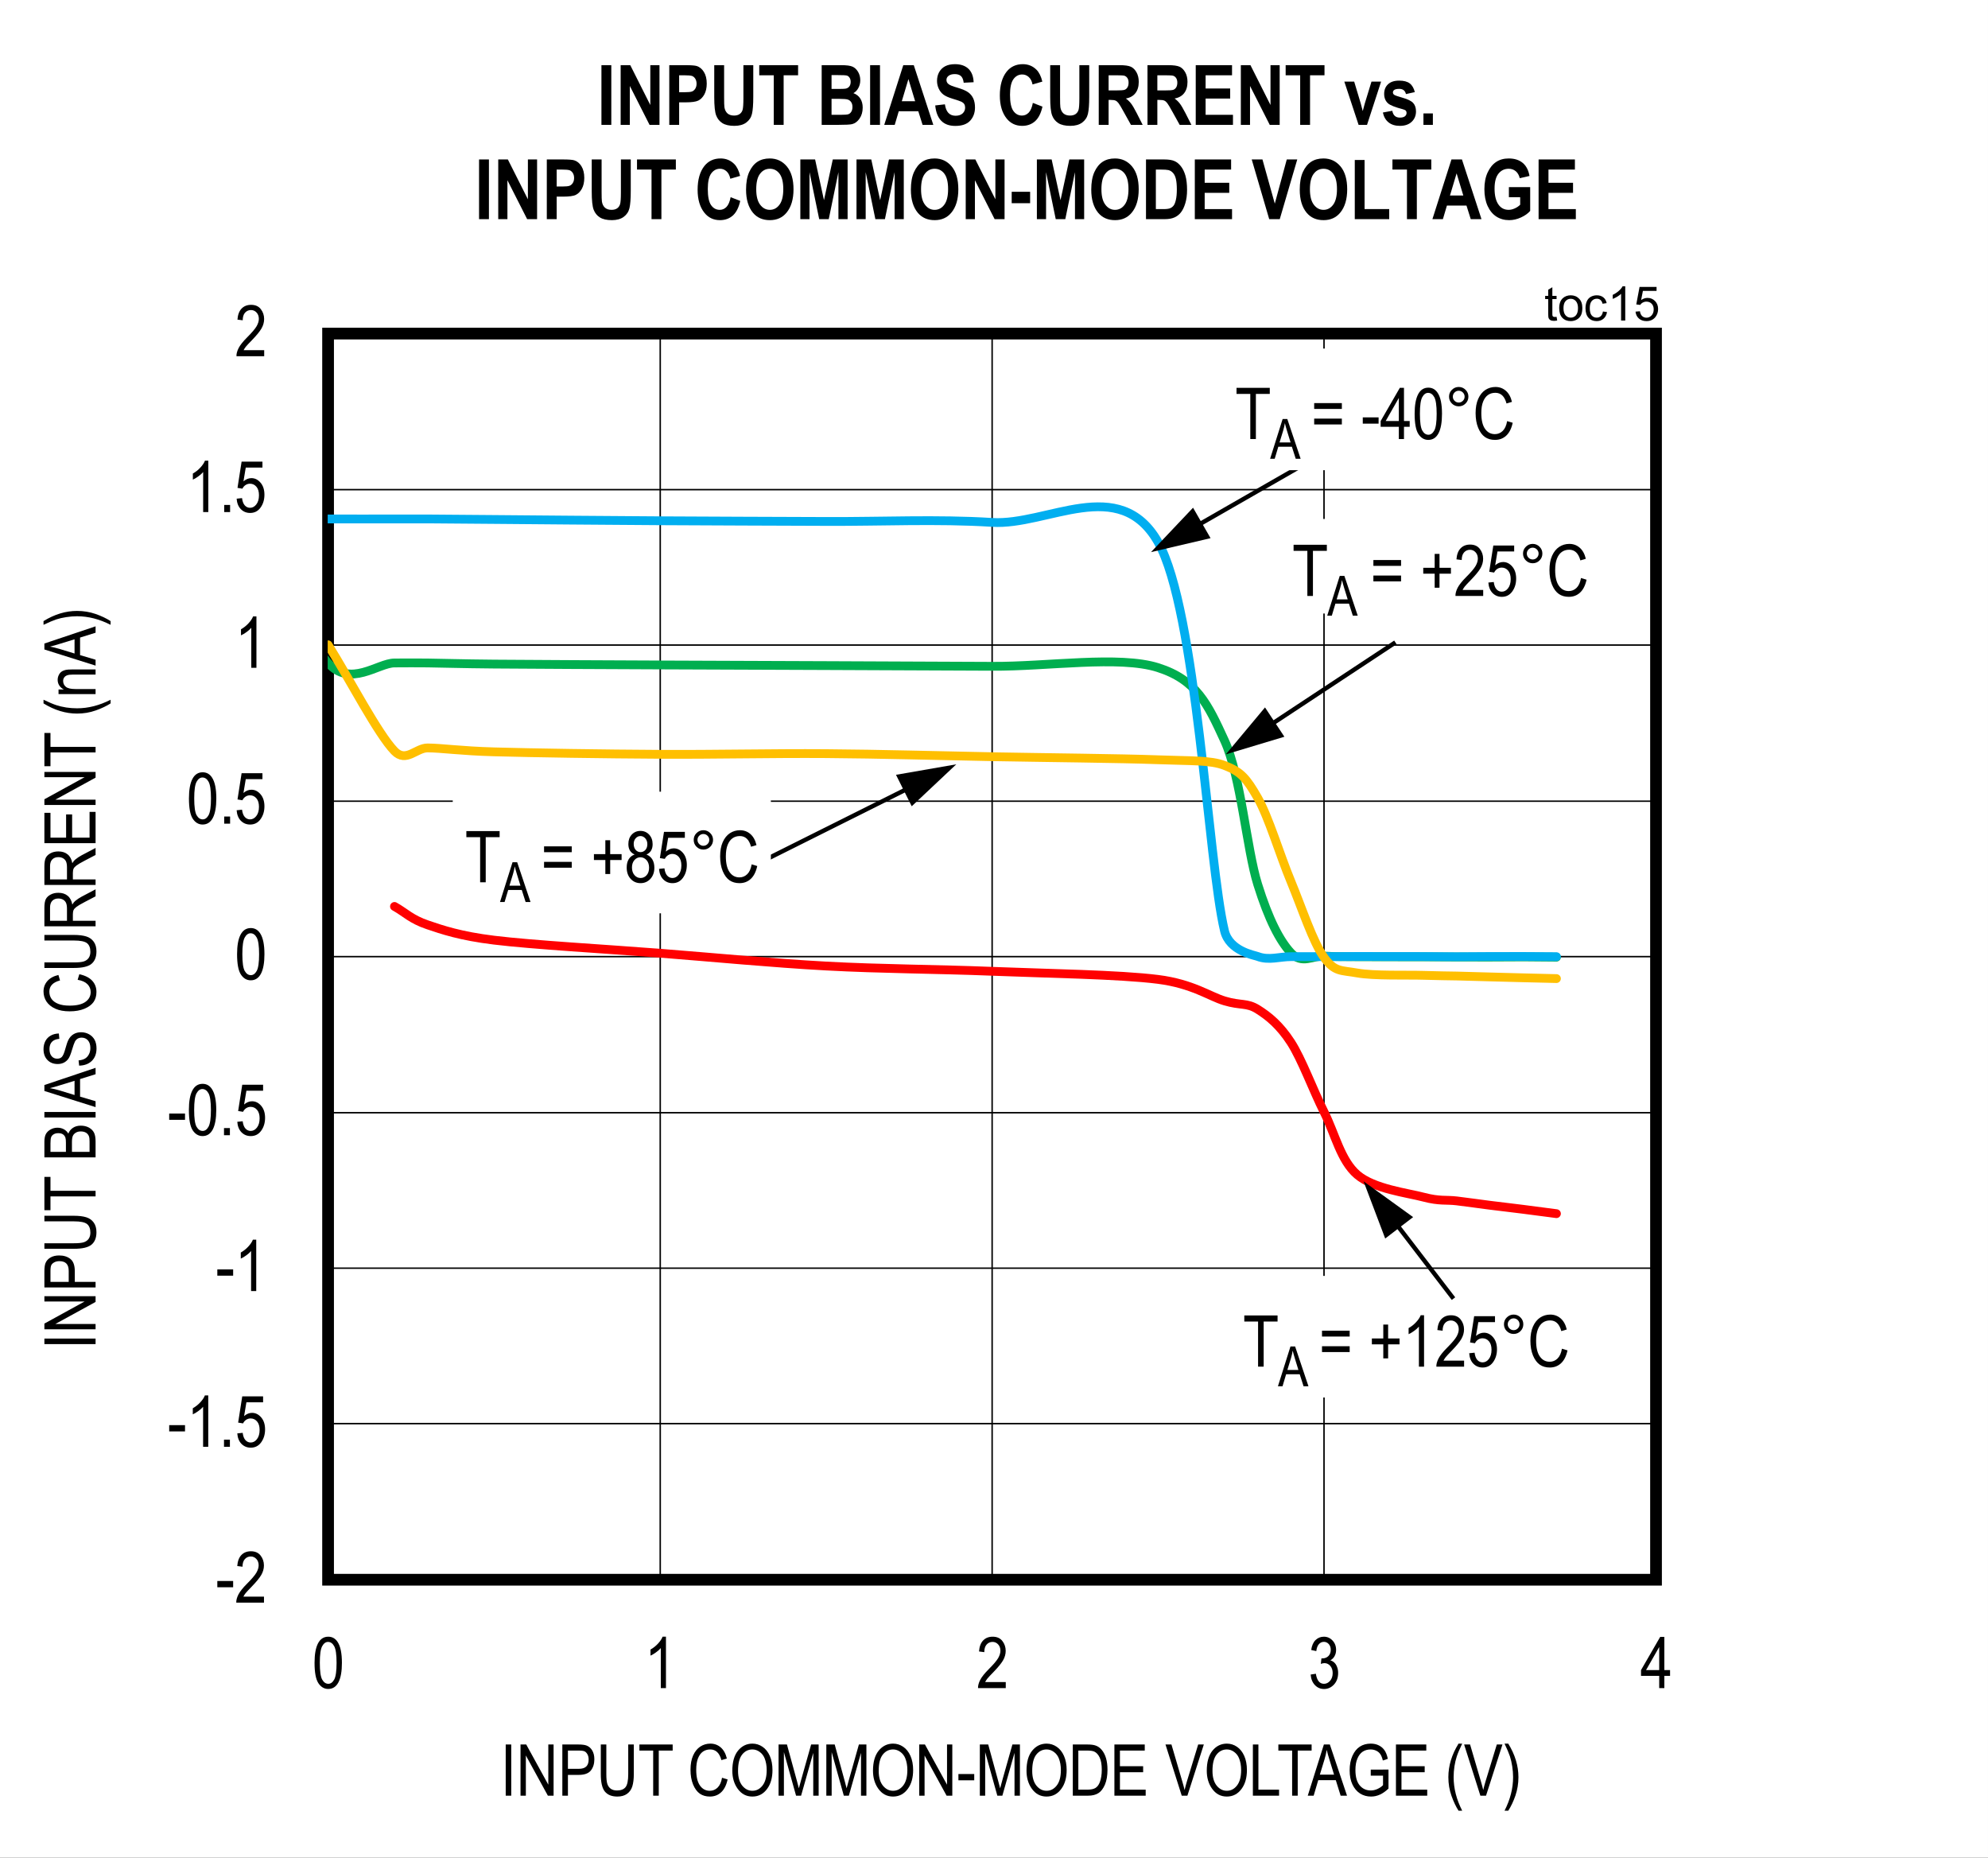 <?xml version="1.0" encoding="UTF-8"?>
<svg height="467.73pt" id="svg883" inkscape:version="0.92.5 (2060ec1f9f, 2020-04-08)" sodipodi:docname="chart15.svg" version="1.2" viewBox="0 0 500.641 467.73" width="500.641pt" xmlns="http://www.w3.org/2000/svg" xmlns:cc="http://creativecommons.org/ns#" xmlns:dc="http://purl.org/dc/elements/1.1/" xmlns:inkscape="http://www.inkscape.org/namespaces/inkscape" xmlns:rdf="http://www.w3.org/1999/02/22-rdf-syntax-ns#" xmlns:sodipodi="http://sodipodi.sourceforge.net/DTD/sodipodi-0.dtd" xmlns:svg="http://www.w3.org/2000/svg" xmlns:xlink="http://www.w3.org/1999/xlink">
  <rect x="0" y="0" width="500.641" height="467.73" fill="#333333" stroke="none"/>
  <sodipodi:namedview bordercolor="#666666" borderopacity="1" gridtolerance="10" guidetolerance="10" id="namedview885" inkscape:current-layer="svg883" inkscape:cx="333.76042" inkscape:cy="311.96354" inkscape:pageopacity="0" inkscape:pageshadow="2" inkscape:window-height="480" inkscape:window-maximized="0" inkscape:window-width="640" inkscape:window-x="0" inkscape:window-y="0" inkscape:zoom="0.26893939" objecttolerance="10" pagecolor="#ffffff" showgrid="false"/>
  <defs id="defs298">
    <g id="g284">
      <symbol id="glyph0-0" overflow="visible" style="overflow:visible">
        <path d="M 0.391,0 V -11.25 H 3.812 V 0 Z m 0.406,-0.469 H 3.406 V -10.875 H 0.797 Z m 0,0" id="path2" inkscape:connector-curvature="0" style="stroke:none"/>
      </symbol>
      <symbol id="glyph0-1" overflow="visible" style="overflow:visible">
        <path d="M 0.469,-3.875 V -5.453 H 4.453 V -3.875 Z m 0,0" id="path5" inkscape:connector-curvature="0" style="stroke:none"/>
      </symbol>
      <symbol id="glyph0-2" overflow="visible" style="overflow:visible">
        <path d="M 7.422,-1.516 V 0 H 0.438 c -0.023,-0.613 0.16,-1.301 0.547,-2.062 0.395,-0.758 1.113,-1.66 2.156,-2.703 1.207,-1.207 2,-2.141 2.375,-2.797 0.371,-0.652 0.562,-1.27 0.562,-1.844 0,-0.652 -0.195,-1.188 -0.578,-1.594 -0.375,-0.414 -0.848,-0.625 -1.406,-0.625 -0.605,0 -1.105,0.227 -1.5,0.672 -0.387,0.438 -0.578,1.074 -0.578,1.906 L 0.688,-9.219 C 0.777,-10.445 1.129,-11.375 1.734,-12 c 0.602,-0.621 1.398,-0.938 2.391,-0.938 1.082,0 1.898,0.367 2.453,1.094 0.551,0.719 0.828,1.543 0.828,2.469 0,0.824 -0.223,1.617 -0.656,2.375 -0.43,0.75 -1.246,1.754 -2.453,3 -0.781,0.793 -1.289,1.336 -1.516,1.625 -0.219,0.281 -0.402,0.57 -0.547,0.859 z m 0,0" id="path8" inkscape:connector-curvature="0" style="stroke:none"/>
      </symbol>
      <symbol id="glyph0-3" overflow="visible" style="overflow:visible">
        <path d="M 5.469,0 H 4.172 V -10.078 C 3.879,-9.723 3.477,-9.363 2.969,-9 c -0.5,0.367 -0.965,0.645 -1.391,0.828 v -1.531 c 0.715,-0.402 1.348,-0.906 1.891,-1.5 C 4.02,-11.793 4.406,-12.375 4.625,-12.938 h 0.844 z m 0,0" id="path11" inkscape:connector-curvature="0" style="stroke:none"/>
      </symbol>
      <symbol id="glyph0-4" overflow="visible" style="overflow:visible">
        <path d="M 1.359,0 V -1.797 H 2.844 V 0 Z m 0,0" id="path14" inkscape:connector-curvature="0" style="stroke:none"/>
      </symbol>
      <symbol id="glyph0-5" overflow="visible" style="overflow:visible">
        <path d="m 0.594,-3.375 1.359,-0.141 c 0.102,0.824 0.336,1.441 0.703,1.844 0.371,0.398 0.812,0.594 1.312,0.594 0.613,0 1.141,-0.281 1.578,-0.844 C 5.992,-2.492 6.219,-3.27 6.219,-4.25 c 0,-0.914 -0.215,-1.625 -0.641,-2.125 -0.43,-0.508 -0.973,-0.766 -1.625,-0.766 -0.398,0 -0.77,0.113 -1.109,0.328 -0.336,0.219 -0.602,0.527 -0.797,0.922 L 0.812,-6.094 1.844,-12.703 h 5.25 v 1.5 H 2.891 L 2.312,-7.734 c 0.621,-0.539 1.289,-0.812 2,-0.812 0.883,0 1.648,0.383 2.297,1.141 0.652,0.75 0.984,1.762 0.984,3.031 0,1.262 -0.332,2.348 -0.984,3.25 -0.648,0.898 -1.523,1.344 -2.625,1.344 -0.918,0 -1.695,-0.316 -2.328,-0.953 C 1.031,-1.367 0.676,-2.25 0.594,-3.375 Z m 0,0" id="path17" inkscape:connector-curvature="0" style="stroke:none"/>
      </symbol>
      <symbol id="glyph0-6" overflow="visible" style="overflow:visible">
        <path d="m 0.594,-6.359 c 0,-2.152 0.289,-3.789 0.875,-4.906 0.582,-1.113 1.441,-1.672 2.578,-1.672 1.008,0 1.801,0.457 2.375,1.359 0.707,1.086 1.062,2.824 1.062,5.219 0,2.156 -0.293,3.793 -0.875,4.906 C 6.023,-0.336 5.164,0.219 4.031,0.219 3.02,0.219 2.191,-0.27 1.547,-1.25 0.91,-2.238 0.594,-3.941 0.594,-6.359 Z m 1.328,0 c 0,2.094 0.195,3.504 0.594,4.219 0.402,0.711 0.922,1.062 1.547,1.062 0.59,0 1.086,-0.359 1.484,-1.078 0.395,-0.727 0.594,-2.129 0.594,-4.203 0,-2.09 -0.207,-3.492 -0.609,-4.203 -0.398,-0.707 -0.914,-1.062 -1.547,-1.062 -0.586,0 -1.074,0.363 -1.469,1.078 -0.398,0.719 -0.594,2.117 -0.594,4.188 z m 0,0" id="path20" inkscape:connector-curvature="0" style="stroke:none"/>
      </symbol>
      <symbol id="glyph0-7" overflow="visible" style="overflow:visible">
        <path d="M 1.406,0 V -12.891 H 2.797 V 0 Z m 0,0" id="path23" inkscape:connector-curvature="0" style="stroke:none"/>
      </symbol>
      <symbol id="glyph0-8" overflow="visible" style="overflow:visible">
        <path d="m 1.094,0 v -12.891 h 1.438 l 5.562,10.125 v -10.125 H 9.422 V 0 h -1.438 L 2.438,-10.125 V 0 Z m 0,0" id="path26" inkscape:connector-curvature="0" style="stroke:none"/>
      </symbol>
      <symbol id="glyph0-9" overflow="visible" style="overflow:visible">
        <path d="M 1.141,0 V -12.891 H 5.125 c 0.934,0 1.629,0.086 2.078,0.25 0.602,0.219 1.086,0.633 1.453,1.234 0.363,0.605 0.547,1.352 0.547,2.234 0,1.156 -0.301,2.105 -0.891,2.844 -0.594,0.73 -1.617,1.094 -3.062,1.094 H 2.547 V 0 Z m 1.406,-6.766 H 5.281 c 0.852,0 1.477,-0.191 1.875,-0.578 0.402,-0.383 0.609,-0.973 0.609,-1.766 0,-0.508 -0.102,-0.941 -0.297,-1.297 -0.199,-0.363 -0.441,-0.613 -0.719,-0.75 -0.273,-0.133 -0.773,-0.203 -1.5,-0.203 H 2.547 Z m 0,0" id="path29" inkscape:connector-curvature="0" style="stroke:none"/>
      </symbol>
      <symbol id="glyph0-10" overflow="visible" style="overflow:visible">
        <path d="m 8.047,-12.891 h 1.406 V -5.438 c 0,1.25 -0.129,2.277 -0.375,3.078 C 8.836,-1.566 8.395,-0.934 7.75,-0.469 c -0.637,0.461 -1.449,0.688 -2.438,0.688 -1.398,0 -2.445,-0.414 -3.141,-1.25 -0.688,-0.832 -1.031,-2.301 -1.031,-4.406 v -7.453 H 2.531 v 7.438 c 0,1.168 0.086,2.012 0.266,2.531 0.184,0.523 0.484,0.926 0.891,1.203 0.414,0.273 0.922,0.406 1.516,0.406 0.996,0 1.723,-0.281 2.172,-0.844 0.445,-0.559 0.672,-1.66 0.672,-3.297 z m 0,0" id="path32" inkscape:connector-curvature="0" style="stroke:none"/>
      </symbol>
      <symbol id="glyph0-11" overflow="visible" style="overflow:visible">
        <path d="M 3.844,0 V -11.359 H 0.375 v -1.531 H 8.75 v 1.531 H 5.25 V 0 Z m 0,0" id="path35" inkscape:connector-curvature="0" style="stroke:none"/>
      </symbol>
      <symbol id="glyph0-12" overflow="visible" style="overflow:visible">
        <path d="" id="path38" inkscape:connector-curvature="0" style="stroke:none"/>
      </symbol>
      <symbol id="glyph0-13" overflow="visible" style="overflow:visible">
        <path d="m 8.641,-4.516 1.406,0.422 c -0.312,1.449 -0.863,2.535 -1.641,3.25 C 7.633,-0.133 6.691,0.219 5.578,0.219 4.598,0.219 3.758,-0.02 3.062,-0.5 2.375,-0.977 1.805,-1.742 1.359,-2.797 0.922,-3.848 0.703,-5.094 0.703,-6.531 c 0,-1.414 0.219,-2.613 0.656,-3.594 0.445,-0.988 1.047,-1.734 1.797,-2.234 0.758,-0.496 1.609,-0.75 2.547,-0.75 1.008,0 1.879,0.32 2.609,0.953 0.738,0.637 1.254,1.57 1.547,2.797 l -1.375,0.406 c -0.469,-1.789 -1.41,-2.688 -2.812,-2.688 -0.711,0 -1.324,0.184 -1.844,0.547 -0.512,0.355 -0.926,0.914 -1.234,1.672 -0.305,0.762 -0.453,1.727 -0.453,2.891 0,1.762 0.312,3.086 0.938,3.969 0.621,0.887 1.453,1.328 2.484,1.328 0.758,0 1.414,-0.27 1.969,-0.812 0.551,-0.539 0.922,-1.363 1.109,-2.469 z m 0,0" id="path41" inkscape:connector-curvature="0" style="stroke:none"/>
      </symbol>
      <symbol id="glyph0-14" overflow="visible" style="overflow:visible">
        <path d="m 0.75,-6.281 c 0,-2.195 0.477,-3.883 1.438,-5.062 0.965,-1.176 2.176,-1.766 3.625,-1.766 0.926,0 1.773,0.27 2.547,0.797 0.77,0.523 1.379,1.289 1.828,2.297 0.445,1 0.672,2.195 0.672,3.578 0,1.918 -0.441,3.477 -1.312,4.672 -0.949,1.324 -2.199,1.984 -3.75,1.984 -1.555,0 -2.805,-0.676 -3.75,-2.031 C 1.18,-3.051 0.75,-4.539 0.75,-6.281 Z M 2.188,-6.25 c 0,1.586 0.348,2.82 1.047,3.703 0.707,0.875 1.562,1.312 2.562,1.312 1.02,0 1.875,-0.441 2.562,-1.328 0.695,-0.883 1.047,-2.188 1.047,-3.906 0,-1.102 -0.18,-2.094 -0.531,-2.969 -0.273,-0.664 -0.691,-1.195 -1.25,-1.594 -0.555,-0.402 -1.16,-0.609 -1.812,-0.609 -1.055,0 -1.926,0.441 -2.609,1.312 C 2.523,-9.453 2.188,-8.09 2.188,-6.25 Z m 0,0" id="path44" inkscape:connector-curvature="0" style="stroke:none"/>
      </symbol>
      <symbol id="glyph0-15" overflow="visible" style="overflow:visible">
        <path d="m 1.094,0 v -12.891 h 2.109 l 2.5,9.125 0.5,1.906 c 0.121,-0.465 0.312,-1.156 0.562,-2.062 l 2.531,-8.969 H 11.188 V 0 H 9.828 V -10.781 L 6.766,0 H 5.5 L 2.438,-10.969 V 0 Z m 0,0" id="path47" inkscape:connector-curvature="0" style="stroke:none"/>
      </symbol>
      <symbol id="glyph0-16" overflow="visible" style="overflow:visible">
        <path d="M 1.109,0 V -12.891 H 4.75 c 0.902,0 1.594,0.086 2.062,0.25 0.613,0.199 1.145,0.574 1.594,1.125 0.457,0.543 0.812,1.23 1.062,2.062 0.246,0.824 0.375,1.805 0.375,2.938 0,1.461 -0.215,2.699 -0.641,3.719 -0.43,1.012 -0.98,1.73 -1.656,2.156 C 6.879,-0.211 6.004,0 4.922,0 Z M 2.5,-1.516 h 2.25 c 0.914,0 1.609,-0.145 2.078,-0.438 0.465,-0.301 0.828,-0.781 1.078,-1.438 0.332,-0.871 0.5,-1.922 0.5,-3.141 0,-1.301 -0.18,-2.328 -0.531,-3.078 -0.355,-0.746 -0.816,-1.25 -1.375,-1.5 -0.375,-0.164 -0.973,-0.25 -1.781,-0.25 H 2.5 Z m 0,0" id="path50" inkscape:connector-curvature="0" style="stroke:none"/>
      </symbol>
      <symbol id="glyph0-17" overflow="visible" style="overflow:visible">
        <path d="M 1.172,0 V -12.891 H 8.812 v 1.531 h -6.25 v 3.938 H 8.406 V -5.906 H 2.562 v 4.391 H 9.047 V 0 Z m 0,0" id="path53" inkscape:connector-curvature="0" style="stroke:none"/>
      </symbol>
      <symbol id="glyph0-18" overflow="visible" style="overflow:visible">
        <path d="m 4.172,0 -4.094,-12.891 h 1.5 l 2.75,9.359 c 0.215,0.73 0.406,1.434 0.562,2.109 0.164,-0.707 0.352,-1.41 0.562,-2.109 L 8.312,-12.891 H 9.734 L 5.594,0 Z m 0,0" id="path56" inkscape:connector-curvature="0" style="stroke:none"/>
      </symbol>
      <symbol id="glyph0-19" overflow="visible" style="overflow:visible">
        <path d="m 1.062,0 v -12.891 h 1.391 v 11.375 H 7.656 V 0 Z m 0,0" id="path59" inkscape:connector-curvature="0" style="stroke:none"/>
      </symbol>
      <symbol id="glyph0-20" overflow="visible" style="overflow:visible">
        <path d="m -0.016,0 4.062,-12.891 h 1.5 L 9.875,0 H 8.266 L 7.047,-3.906 H 2.625 L 1.469,0 Z M 3.031,-5.297 h 3.578 l -1.094,-3.562 c -0.344,-1.09 -0.598,-1.984 -0.75,-2.672 -0.137,0.824 -0.332,1.645 -0.578,2.453 z m 0,0" id="path62" inkscape:connector-curvature="0" style="stroke:none"/>
      </symbol>
      <symbol id="glyph0-21" overflow="visible" style="overflow:visible">
        <path d="M 6.125,-5.047 V -6.562 l 4.469,-0.016 v 4.781 c -0.688,0.668 -1.402,1.176 -2.141,1.516 -0.73,0.332 -1.48,0.5 -2.25,0.5 -1.031,0 -1.957,-0.254 -2.766,-0.766 C 2.633,-1.066 1.992,-1.82 1.516,-2.812 1.047,-3.801 0.812,-4.988 0.812,-6.375 c 0,-1.402 0.234,-2.629 0.703,-3.672 0.477,-1.051 1.102,-1.82 1.875,-2.312 0.77,-0.496 1.68,-0.75 2.734,-0.75 0.77,0 1.441,0.148 2.016,0.438 0.582,0.281 1.062,0.691 1.438,1.219 0.371,0.531 0.656,1.258 0.844,2.172 l -1.25,0.422 c -0.18,-0.727 -0.398,-1.27 -0.656,-1.625 -0.25,-0.363 -0.59,-0.645 -1.016,-0.844 -0.418,-0.207 -0.895,-0.312 -1.422,-0.312 -0.762,0 -1.426,0.191 -1.984,0.562 -0.555,0.367 -0.996,0.945 -1.328,1.734 -0.336,0.781 -0.5,1.738 -0.5,2.859 0,1.73 0.359,3.027 1.078,3.891 0.715,0.855 1.656,1.281 2.812,1.281 0.551,0 1.113,-0.129 1.688,-0.391 0.57,-0.27 1.031,-0.586 1.375,-0.953 v -2.391 z m 0,0" id="path65" inkscape:connector-curvature="0" style="stroke:none"/>
      </symbol>
      <symbol id="glyph0-22" overflow="visible" style="overflow:visible">
        <path d="M 3.453,3.781 C 2.805,2.781 2.215,1.539 1.688,0.062 1.156,-1.414 0.891,-2.992 0.891,-4.672 c 0,-2.852 0.852,-5.664 2.562,-8.438 H 4.375 c -0.656,1.375 -1.113,2.445 -1.359,3.203 -0.25,0.762 -0.449,1.602 -0.594,2.516 -0.137,0.906 -0.203,1.82 -0.203,2.734 0,2.812 0.719,5.625 2.156,8.438 z m 0,0" id="path68" inkscape:connector-curvature="0" style="stroke:none"/>
      </symbol>
      <symbol id="glyph0-23" overflow="visible" style="overflow:visible">
        <path d="m 1.469,3.781 h -0.938 c 1.434,-2.812 2.156,-5.625 2.156,-8.438 0,-0.914 -0.074,-1.828 -0.219,-2.734 -0.137,-0.914 -0.332,-1.754 -0.578,-2.516 -0.25,-0.758 -0.707,-1.828 -1.359,-3.203 h 0.938 c 1.707,2.773 2.562,5.586 2.562,8.438 C 4.031,-3.035 3.773,-1.477 3.266,0 2.754,1.465 2.152,2.727 1.469,3.781 Z m 0,0" id="path71" inkscape:connector-curvature="0" style="stroke:none"/>
      </symbol>
      <symbol id="glyph0-24" overflow="visible" style="overflow:visible">
        <path d="M 7.781,-7.578 H 0.812 v -1.469 h 6.969 z m 0,3.906 H 0.812 v -1.469 h 6.969 z m 0,0" id="path74" inkscape:connector-curvature="0" style="stroke:none"/>
      </symbol>
      <symbol id="glyph0-25" overflow="visible" style="overflow:visible">
        <path d="m 3.688,-2.078 v -3.531 H 0.812 V -7.094 h 2.875 v -3.5 h 1.219 v 3.5 h 2.875 v 1.484 h -2.875 v 3.531 z m 0,0" id="path77" inkscape:connector-curvature="0" style="stroke:none"/>
      </symbol>
      <symbol id="glyph0-26" overflow="visible" style="overflow:visible">
        <path d="m 1.125,-10.672 c 0,-0.676 0.238,-1.25 0.719,-1.719 0.477,-0.477 1.051,-0.719 1.719,-0.719 0.676,0 1.25,0.242 1.719,0.719 C 5.758,-11.922 6,-11.348 6,-10.672 6,-9.992 5.758,-9.414 5.281,-8.938 4.812,-8.469 4.238,-8.234 3.562,-8.234 2.895,-8.234 2.32,-8.469 1.844,-8.938 1.363,-9.414 1.125,-9.992 1.125,-10.672 Z m 0.953,0 c 0,0.406 0.145,0.758 0.438,1.047 0.289,0.293 0.641,0.438 1.047,0.438 0.402,0 0.754,-0.145 1.047,-0.438 0.289,-0.289 0.438,-0.641 0.438,-1.047 0,-0.402 -0.148,-0.754 -0.438,-1.047 -0.293,-0.289 -0.645,-0.438 -1.047,-0.438 -0.406,0 -0.758,0.148 -1.047,0.438 -0.293,0.293 -0.438,0.645 -0.438,1.047 z m 0,0" id="path80" inkscape:connector-curvature="0" style="stroke:none"/>
      </symbol>
      <symbol id="glyph0-27" overflow="visible" style="overflow:visible">
        <path d="M 2.578,-6.984 C 2.055,-7.223 1.66,-7.562 1.391,-8 1.129,-8.434 1,-8.977 1,-9.625 c 0,-0.977 0.285,-1.773 0.859,-2.391 0.582,-0.613 1.312,-0.922 2.188,-0.922 0.871,0 1.602,0.316 2.188,0.938 0.582,0.625 0.875,1.434 0.875,2.422 0,0.625 -0.133,1.16 -0.391,1.594 -0.25,0.43 -0.637,0.762 -1.156,1 0.633,0.25 1.125,0.66 1.469,1.219 0.34,0.562 0.516,1.262 0.516,2.094 0,1.148 -0.336,2.086 -1,2.812 C 5.879,-0.141 5.051,0.219 4.062,0.219 c -0.992,0 -1.82,-0.359 -2.484,-1.078 -0.668,-0.727 -1,-1.68 -1,-2.859 0,-0.863 0.176,-1.57 0.531,-2.125 0.352,-0.559 0.844,-0.941 1.469,-1.141 z m -0.234,-2.688 c 0,0.637 0.164,1.145 0.5,1.516 0.332,0.375 0.738,0.562 1.219,0.562 0.477,0 0.883,-0.18 1.219,-0.547 0.332,-0.371 0.5,-0.852 0.5,-1.438 0,-0.602 -0.176,-1.098 -0.516,-1.484 -0.344,-0.383 -0.754,-0.578 -1.219,-0.578 -0.469,0 -0.871,0.191 -1.203,0.562 -0.336,0.375 -0.5,0.848 -0.5,1.406 z m -0.438,5.953 c 0,0.793 0.211,1.434 0.641,1.922 0.426,0.48 0.93,0.719 1.516,0.719 0.602,0 1.113,-0.234 1.531,-0.703 0.414,-0.465 0.625,-1.098 0.625,-1.891 0,-0.789 -0.215,-1.426 -0.641,-1.906 -0.43,-0.477 -0.945,-0.719 -1.547,-0.719 -0.594,0 -1.102,0.242 -1.516,0.719 -0.406,0.48 -0.609,1.102 -0.609,1.859 z m 0,0" id="path83" inkscape:connector-curvature="0" style="stroke:none"/>
      </symbol>
      <symbol id="glyph0-28" overflow="visible" style="overflow:visible">
        <path d="M 4.75,0 V -3.078 H 0.172 V -4.531 L 5,-12.891 h 1.047 v 8.359 h 1.438 v 1.453 h -1.438 V 0 Z m 0,-4.531 v -5.812 l -3.312,5.812 z m 0,0" id="path86" inkscape:connector-curvature="0" style="stroke:none"/>
      </symbol>
      <symbol id="glyph1-0" overflow="visible" style="overflow:visible">
        <path d="M 0.391,0 V -11.25 H 3.812 V 0 Z m 0.406,-0.469 H 3.406 V -10.875 H 0.797 Z m 0,0" id="path89" inkscape:connector-curvature="0" style="stroke:none"/>
      </symbol>
      <symbol id="glyph1-1" overflow="visible" style="overflow:visible">
        <path d="m 0.594,-6.359 c 0,-2.152 0.289,-3.789 0.875,-4.906 0.582,-1.113 1.441,-1.672 2.578,-1.672 1.008,0 1.801,0.457 2.375,1.359 0.707,1.086 1.062,2.824 1.062,5.219 0,2.156 -0.293,3.793 -0.875,4.906 C 6.023,-0.336 5.164,0.219 4.031,0.219 3.02,0.219 2.191,-0.27 1.547,-1.25 0.91,-2.238 0.594,-3.941 0.594,-6.359 Z m 1.328,0 c 0,2.094 0.195,3.504 0.594,4.219 0.402,0.711 0.922,1.062 1.547,1.062 0.59,0 1.086,-0.359 1.484,-1.078 0.395,-0.727 0.594,-2.129 0.594,-4.203 0,-2.09 -0.207,-3.492 -0.609,-4.203 -0.398,-0.707 -0.914,-1.062 -1.547,-1.062 -0.586,0 -1.074,0.363 -1.469,1.078 -0.398,0.719 -0.594,2.117 -0.594,4.188 z m 0,0" id="path92" inkscape:connector-curvature="0" style="stroke:none"/>
      </symbol>
      <symbol id="glyph1-2" overflow="visible" style="overflow:visible">
        <path d="M 5.469,0 H 4.172 V -10.078 C 3.879,-9.723 3.477,-9.363 2.969,-9 c -0.5,0.367 -0.965,0.645 -1.391,0.828 v -1.531 c 0.715,-0.402 1.348,-0.906 1.891,-1.5 C 4.02,-11.793 4.406,-12.375 4.625,-12.938 h 0.844 z m 0,0" id="path95" inkscape:connector-curvature="0" style="stroke:none"/>
      </symbol>
      <symbol id="glyph1-3" overflow="visible" style="overflow:visible">
        <path d="M 7.422,-1.516 V 0 H 0.438 c -0.023,-0.613 0.16,-1.301 0.547,-2.062 0.395,-0.758 1.113,-1.66 2.156,-2.703 1.207,-1.207 2,-2.141 2.375,-2.797 0.371,-0.652 0.562,-1.27 0.562,-1.844 0,-0.652 -0.195,-1.188 -0.578,-1.594 -0.375,-0.414 -0.848,-0.625 -1.406,-0.625 -0.605,0 -1.105,0.227 -1.5,0.672 -0.387,0.438 -0.578,1.074 -0.578,1.906 L 0.688,-9.219 C 0.777,-10.445 1.129,-11.375 1.734,-12 c 0.602,-0.621 1.398,-0.938 2.391,-0.938 1.082,0 1.898,0.367 2.453,1.094 0.551,0.719 0.828,1.543 0.828,2.469 0,0.824 -0.223,1.617 -0.656,2.375 -0.43,0.75 -1.246,1.754 -2.453,3 -0.781,0.793 -1.289,1.336 -1.516,1.625 -0.219,0.281 -0.402,0.57 -0.547,0.859 z m 0,0" id="path98" inkscape:connector-curvature="0" style="stroke:none"/>
      </symbol>
      <symbol id="glyph1-4" overflow="visible" style="overflow:visible">
        <path d="m 0.594,-3.406 1.312,-0.203 c 0.258,1.688 0.941,2.531 2.047,2.531 0.582,0 1.094,-0.25 1.531,-0.75 0.434,-0.496 0.656,-1.148 0.656,-1.953 0,-0.746 -0.207,-1.352 -0.609,-1.812 -0.398,-0.457 -0.887,-0.688 -1.469,-0.688 -0.242,0 -0.543,0.066 -0.906,0.188 L 3.312,-7.484 3.5,-7.469 c 0.645,0 1.164,-0.195 1.562,-0.594 0.395,-0.395 0.594,-0.922 0.594,-1.578 0,-0.59 -0.168,-1.07 -0.5,-1.438 -0.336,-0.371 -0.742,-0.562 -1.219,-0.562 -0.5,0 -0.926,0.195 -1.266,0.578 -0.344,0.387 -0.566,0.973 -0.656,1.75 l -1.281,-0.281 c 0.152,-1.102 0.52,-1.938 1.094,-2.5 0.582,-0.559 1.281,-0.844 2.094,-0.844 0.852,0 1.578,0.32 2.172,0.953 C 6.695,-11.359 7,-10.559 7,-9.594 c 0,0.586 -0.133,1.105 -0.391,1.562 -0.25,0.449 -0.605,0.801 -1.062,1.047 0.414,0.125 0.758,0.324 1.031,0.594 0.277,0.262 0.504,0.621 0.672,1.078 0.176,0.449 0.266,0.949 0.266,1.5 0,1.188 -0.352,2.164 -1.047,2.922 -0.699,0.75 -1.535,1.125 -2.5,1.125 C 3.062,0.234 2.293,-0.094 1.672,-0.75 1.047,-1.402 0.684,-2.289 0.594,-3.406 Z m 0,0" id="path101" inkscape:connector-curvature="0" style="stroke:none"/>
      </symbol>
      <symbol id="glyph1-5" overflow="visible" style="overflow:visible">
        <path d="M 4.75,0 V -3.078 H 0.172 V -4.531 L 5,-12.891 h 1.047 v 8.359 h 1.438 v 1.453 h -1.438 V 0 Z m 0,-4.531 v -5.812 l -3.312,5.812 z m 0,0" id="path104" inkscape:connector-curvature="0" style="stroke:none"/>
      </symbol>
      <symbol id="glyph2-0" overflow="visible" style="overflow:visible">
        <path d="M 0,-0.391 H -11.25 V -3.812 H 0 Z m -0.469,-0.406 V -3.406 H -10.875 v 2.609 z m 0,0" id="path107" inkscape:connector-curvature="0" style="stroke:none"/>
      </symbol>
      <symbol id="glyph2-1" overflow="visible" style="overflow:visible">
        <path d="M 0,-1.406 H -12.891 V -2.797 H 0 Z m 0,0" id="path110" inkscape:connector-curvature="0" style="stroke:none"/>
      </symbol>
      <symbol id="glyph2-2" overflow="visible" style="overflow:visible">
        <path d="m 0,-1.094 h -12.891 v -1.438 l 10.125,-5.562 h -10.125 V -9.422 H 0 v 1.438 L -10.125,-2.438 H 0 Z m 0,0" id="path113" inkscape:connector-curvature="0" style="stroke:none"/>
      </symbol>
      <symbol id="glyph2-3" overflow="visible" style="overflow:visible">
        <path d="M 0,-1.141 H -12.891 V -5.125 c 0,-0.934 0.086,-1.629 0.25,-2.078 0.219,-0.602 0.633,-1.086 1.234,-1.453 0.605,-0.363 1.352,-0.547 2.234,-0.547 1.156,0 2.105,0.301 2.844,0.891 0.73,0.594 1.094,1.617 1.094,3.062 v 2.703 H 0 Z m -6.766,-1.406 V -5.281 c 0,-0.852 -0.191,-1.477 -0.578,-1.875 -0.383,-0.402 -0.973,-0.609 -1.766,-0.609 -0.508,0 -0.941,0.102 -1.297,0.297 -0.363,0.199 -0.613,0.441 -0.75,0.719 -0.133,0.273 -0.203,0.773 -0.203,1.5 v 2.703 z m 0,0" id="path116" inkscape:connector-curvature="0" style="stroke:none"/>
      </symbol>
      <symbol id="glyph2-4" overflow="visible" style="overflow:visible">
        <path d="m -12.891,-8.047 v -1.406 H -5.438 c 1.25,0 2.277,0.129 3.078,0.375 0.793,0.242 1.426,0.684 1.891,1.328 0.461,0.637 0.688,1.449 0.688,2.438 0,1.398 -0.414,2.445 -1.25,3.141 -0.832,0.688 -2.301,1.031 -4.406,1.031 h -7.453 V -2.531 h 7.438 c 1.168,0 2.012,-0.086 2.531,-0.266 0.523,-0.184 0.926,-0.484 1.203,-0.891 0.273,-0.414 0.406,-0.922 0.406,-1.516 0,-0.996 -0.281,-1.723 -0.844,-2.172 -0.559,-0.445 -1.66,-0.672 -3.297,-0.672 z m 0,0" id="path119" inkscape:connector-curvature="0" style="stroke:none"/>
      </symbol>
      <symbol id="glyph2-5" overflow="visible" style="overflow:visible">
        <path d="M 0,-3.844 H -11.359 V -0.375 h -1.531 V -8.75 h 1.531 v 3.5 H 0 Z m 0,0" id="path122" inkscape:connector-curvature="0" style="stroke:none"/>
      </symbol>
      <symbol id="glyph2-6" overflow="visible" style="overflow:visible">
        <path d="" id="path125" inkscape:connector-curvature="0" style="stroke:none"/>
      </symbol>
      <symbol id="glyph2-7" overflow="visible" style="overflow:visible">
        <path d="m 0,-1.094 h -12.891 v -3.953 c 0,-0.809 0.129,-1.453 0.375,-1.922 0.25,-0.465 0.645,-0.848 1.172,-1.141 0.523,-0.301 1.105,-0.453 1.75,-0.453 0.594,0 1.133,0.133 1.609,0.391 0.469,0.262 0.848,0.629 1.125,1.094 0.23,-0.613 0.617,-1.098 1.156,-1.453 0.531,-0.363 1.191,-0.547 1.969,-0.547 0.781,0 1.473,0.164 2.062,0.484 0.586,0.324 1.012,0.754 1.281,1.281 C -0.129,-6.781 0,-6.043 0,-5.109 Z m -7.469,-1.391 v -2.281 c 0,-0.602 -0.039,-1.031 -0.125,-1.281 -0.121,-0.363 -0.332,-0.645 -0.625,-0.844 -0.289,-0.195 -0.68,-0.297 -1.172,-0.297 -0.465,0 -0.852,0.098 -1.156,0.281 -0.309,0.18 -0.523,0.418 -0.641,0.719 -0.113,0.293 -0.172,0.82 -0.172,1.578 v 2.125 z m 5.953,0 v -2.625 c 0,-0.582 -0.051,-1.016 -0.156,-1.297 -0.152,-0.395 -0.406,-0.695 -0.75,-0.906 C -2.773,-7.52 -3.219,-7.625 -3.75,-7.625 c -0.477,0 -0.883,0.105 -1.219,0.312 -0.34,0.199 -0.594,0.465 -0.75,0.797 -0.152,0.336 -0.234,0.863 -0.234,1.578 v 2.453 z m 0,0" id="path128" inkscape:connector-curvature="0" style="stroke:none"/>
      </symbol>
      <symbol id="glyph2-8" overflow="visible" style="overflow:visible">
        <path d="m 0,0.016 -12.891,-4.062 v -1.5 L 0,-9.875 v 1.609 l -3.906,1.219 V -2.625 L 0,-1.469 Z M -5.297,-3.031 v -3.578 l -3.562,1.094 c -1.09,0.344 -1.984,0.598 -2.672,0.75 0.824,0.137 1.645,0.332 2.453,0.578 z m 0,0" id="path131" inkscape:connector-curvature="0" style="stroke:none"/>
      </symbol>
      <symbol id="glyph2-9" overflow="visible" style="overflow:visible">
        <path d="m -4.141,-0.672 -0.141,-1.312 c 0.711,-0.07 1.262,-0.234 1.656,-0.484 0.398,-0.246 0.715,-0.602 0.953,-1.062 0.242,-0.465 0.359,-0.988 0.359,-1.562 0,-0.832 -0.203,-1.477 -0.609,-1.938 -0.402,-0.457 -0.93,-0.688 -1.578,-0.688 -0.383,0 -0.719,0.086 -1,0.25 -0.289,0.168 -0.523,0.418 -0.703,0.75 -0.176,0.336 -0.43,1.066 -0.766,2.188 -0.289,0.992 -0.582,1.699 -0.875,2.125 -0.301,0.418 -0.68,0.746 -1.141,0.984 -0.465,0.23 -0.988,0.344 -1.562,0.344 -1.051,0 -1.906,-0.332 -2.562,-1 -0.664,-0.676 -1,-1.586 -1,-2.734 0,-0.777 0.16,-1.461 0.469,-2.047 0.312,-0.59 0.762,-1.051 1.344,-1.375 0.574,-0.332 1.258,-0.508 2.047,-0.531 l 0.125,1.344 c -0.84,0.074 -1.469,0.332 -1.875,0.766 -0.402,0.43 -0.609,1.027 -0.609,1.797 0,0.793 0.184,1.398 0.547,1.812 0.355,0.418 0.816,0.625 1.375,0.625 0.523,0 0.926,-0.148 1.203,-0.453 0.293,-0.301 0.586,-0.988 0.875,-2.062 0.281,-1.039 0.535,-1.77 0.75,-2.188 0.324,-0.645 0.758,-1.129 1.297,-1.453 0.531,-0.332 1.176,-0.5 1.922,-0.5 0.73,0 1.402,0.176 2.016,0.516 0.605,0.344 1.07,0.816 1.391,1.406 0.309,0.594 0.469,1.316 0.469,2.156 0,1.305 -0.391,2.348 -1.172,3.125 -0.789,0.773 -1.859,1.176 -3.203,1.203 z m 0,0" id="path134" inkscape:connector-curvature="0" style="stroke:none"/>
      </symbol>
      <symbol id="glyph2-10" overflow="visible" style="overflow:visible">
        <path d="m -4.516,-8.641 0.422,-1.406 c 1.449,0.312 2.535,0.863 3.25,1.641 0.711,0.773 1.062,1.715 1.062,2.828 0,0.98 -0.238,1.82 -0.719,2.516 -0.477,0.688 -1.242,1.258 -2.297,1.703 -1.051,0.438 -2.297,0.656 -3.734,0.656 -1.414,0 -2.613,-0.219 -3.594,-0.656 -0.988,-0.445 -1.734,-1.047 -2.234,-1.797 -0.496,-0.758 -0.75,-1.609 -0.75,-2.547 0,-1.008 0.32,-1.879 0.953,-2.609 0.637,-0.738 1.57,-1.254 2.797,-1.547 l 0.406,1.375 c -1.789,0.469 -2.688,1.41 -2.688,2.812 0,0.711 0.184,1.324 0.547,1.844 0.355,0.512 0.914,0.926 1.672,1.234 0.762,0.305 1.727,0.453 2.891,0.453 1.762,0 3.086,-0.312 3.969,-0.938 0.887,-0.621 1.328,-1.453 1.328,-2.484 0,-0.758 -0.27,-1.414 -0.812,-1.969 -0.539,-0.551 -1.363,-0.922 -2.469,-1.109 z m 0,0" id="path137" inkscape:connector-curvature="0" style="stroke:none"/>
      </symbol>
      <symbol id="glyph2-11" overflow="visible" style="overflow:visible">
        <path d="M 0,-1.141 H -12.891 V -5.812 c 0,-0.977 0.121,-1.703 0.359,-2.172 0.242,-0.465 0.645,-0.848 1.203,-1.141 0.562,-0.301 1.215,-0.453 1.953,-0.453 0.969,0 1.758,0.258 2.359,0.766 0.605,0.5 0.992,1.238 1.156,2.203 0.23,-0.395 0.465,-0.691 0.703,-0.891 0.5,-0.414 1.055,-0.785 1.656,-1.109 L 0,-10.453 V -8.688 l -2.688,1.406 c -1.039,0.543 -1.742,0.957 -2.109,1.234 -0.363,0.273 -0.609,0.539 -0.734,0.797 -0.121,0.262 -0.188,0.629 -0.188,1.094 v 1.625 H 0 Z M -7.203,-2.531 v -3 c 0,-0.652 -0.078,-1.156 -0.234,-1.5 -0.152,-0.34 -0.398,-0.613 -0.734,-0.812 -0.34,-0.195 -0.742,-0.297 -1.203,-0.297 -0.645,0 -1.156,0.195 -1.531,0.578 -0.371,0.375 -0.562,0.941 -0.562,1.688 v 3.344 z m 0,0" id="path140" inkscape:connector-curvature="0" style="stroke:none"/>
      </symbol>
      <symbol id="glyph2-12" overflow="visible" style="overflow:visible">
        <path d="M 0,-1.172 H -12.891 V -8.812 h 1.531 v 6.25 h 3.938 v -5.844 h 1.516 v 5.844 h 4.391 V -9.047 H 0 Z m 0,0" id="path143" inkscape:connector-curvature="0" style="stroke:none"/>
      </symbol>
      <symbol id="glyph2-13" overflow="visible" style="overflow:visible">
        <path d="m 3.781,-3.453 c -1,0.648 -2.242,1.238 -3.719,1.766 -1.477,0.531 -3.055,0.797 -4.734,0.797 -2.852,0 -5.664,-0.852 -8.438,-2.562 V -4.375 c 1.375,0.656 2.445,1.113 3.203,1.359 0.762,0.25 1.602,0.449 2.516,0.594 0.906,0.137 1.82,0.203 2.734,0.203 2.812,0 5.625,-0.719 8.438,-2.156 z m 0,0" id="path146" inkscape:connector-curvature="0" style="stroke:none"/>
      </symbol>
      <symbol id="glyph2-14" overflow="visible" style="overflow:visible">
        <path d="M 0,-0.953 H -9.328 V -2.125 H -8 c -0.52,-0.277 -0.906,-0.625 -1.156,-1.031 -0.258,-0.402 -0.391,-0.867 -0.391,-1.391 0,-0.414 0.086,-0.797 0.25,-1.141 0.156,-0.352 0.367,-0.633 0.625,-0.844 0.262,-0.215 0.602,-0.379 1.016,-0.484 0.418,-0.102 1.059,-0.156 1.922,-0.156 H 0 V -5.875 h -5.672 c -0.684,0 -1.188,0.066 -1.5,0.188 -0.32,0.117 -0.566,0.301 -0.734,0.547 -0.176,0.25 -0.266,0.539 -0.266,0.859 0,0.625 0.238,1.129 0.703,1.5 0.461,0.367 1.254,0.547 2.375,0.547 H 0 Z m 0,0" id="path149" inkscape:connector-curvature="0" style="stroke:none"/>
      </symbol>
      <symbol id="glyph2-15" overflow="visible" style="overflow:visible">
        <path d="m 3.781,-1.469 v 0.938 c -2.812,-1.434 -5.625,-2.156 -8.438,-2.156 -0.914,0 -1.828,0.074 -2.734,0.219 -0.914,0.137 -1.754,0.332 -2.516,0.578 -0.758,0.25 -1.828,0.707 -3.203,1.359 v -0.938 c 2.773,-1.707 5.586,-2.562 8.438,-2.562 1.637,0 3.195,0.258 4.672,0.766 1.465,0.512 2.727,1.113 3.781,1.797 z m 0,0" id="path152" inkscape:connector-curvature="0" style="stroke:none"/>
      </symbol>
      <symbol id="glyph3-0" overflow="visible" style="overflow:visible">
        <path d="M 0.453,0 V -13.125 H 4.438 V 0 Z M 0.938,-0.547 H 3.969 V -12.688 H 0.938 Z m 0,0" id="path155" inkscape:connector-curvature="0" style="stroke:none"/>
      </symbol>
      <symbol id="glyph3-1" overflow="visible" style="overflow:visible">
        <path d="M 1.172,0 V -15.031 H 3.656 V 0 Z m 0,0" id="path158" inkscape:connector-curvature="0" style="stroke:none"/>
      </symbol>
      <symbol id="glyph3-2" overflow="visible" style="overflow:visible">
        <path d="M 1.281,0 V -15.031 H 3.703 L 8.75,-5 v -10.031 h 2.312 V 0 h -2.5 L 3.594,-9.797 V 0 Z m 0,0" id="path161" inkscape:connector-curvature="0" style="stroke:none"/>
      </symbol>
      <symbol id="glyph3-3" overflow="visible" style="overflow:visible">
        <path d="m 1.25,0 v -15.031 h 4 c 1.488,0 2.461,0.074 2.922,0.219 0.727,0.23 1.328,0.727 1.797,1.484 0.477,0.762 0.719,1.742 0.719,2.938 0,1.086 -0.207,1.996 -0.609,2.734 -0.406,0.73 -0.918,1.246 -1.531,1.547 -0.617,0.293 -1.68,0.438 -3.188,0.438 h -1.625 V 0 Z m 2.484,-12.484 v 4.266 h 1.375 c 0.914,0 1.539,-0.062 1.875,-0.188 0.332,-0.133 0.602,-0.367 0.812,-0.703 0.215,-0.34 0.328,-0.758 0.328,-1.25 0,-0.496 -0.113,-0.922 -0.328,-1.266 -0.219,-0.34 -0.492,-0.57 -0.812,-0.688 -0.324,-0.113 -1.008,-0.172 -2.047,-0.172 z m 0,0" id="path164" inkscape:connector-curvature="0" style="stroke:none"/>
      </symbol>
      <symbol id="glyph3-4" overflow="visible" style="overflow:visible">
        <path d="M 1.234,-15.031 H 3.719 v 8.141 c 0,1.262 0.023,2.086 0.078,2.469 0.113,0.668 0.375,1.184 0.781,1.547 0.414,0.355 0.961,0.531 1.641,0.531 0.57,0 1.039,-0.125 1.406,-0.375 0.363,-0.258 0.613,-0.613 0.75,-1.062 0.133,-0.457 0.203,-1.438 0.203,-2.938 v -8.312 H 11.062 v 7.891 c 0,2.023 -0.113,3.48 -0.328,4.375 -0.211,0.898 -0.695,1.629 -1.453,2.188 C 8.531,-0.023 7.535,0.25 6.297,0.25 5.016,0.25 4.008,0.02 3.281,-0.438 2.562,-0.895 2.039,-1.539 1.719,-2.375 1.395,-3.215 1.234,-4.766 1.234,-7.016 Z m 0,0" id="path167" inkscape:connector-curvature="0" style="stroke:none"/>
      </symbol>
      <symbol id="glyph3-5" overflow="visible" style="overflow:visible">
        <path d="M 4.031,0 V -12.484 H 0.375 v -2.547 h 9.781 v 2.547 H 6.516 V 0 Z m 0,0" id="path170" inkscape:connector-curvature="0" style="stroke:none"/>
      </symbol>
      <symbol id="glyph3-6" overflow="visible" style="overflow:visible">
        <path d="" id="path173" inkscape:connector-curvature="0" style="stroke:none"/>
      </symbol>
      <symbol id="glyph3-7" overflow="visible" style="overflow:visible">
        <path d="m 1.25,-15.031 h 4.938 c 1.34,0 2.285,0.129 2.828,0.375 0.551,0.242 1.016,0.676 1.391,1.297 0.371,0.625 0.562,1.332 0.562,2.109 0,0.73 -0.164,1.387 -0.484,1.969 -0.312,0.586 -0.73,1.02 -1.25,1.297 0.738,0.262 1.312,0.707 1.719,1.328 0.414,0.625 0.625,1.395 0.625,2.297 0,1.094 -0.27,2.023 -0.797,2.781 -0.523,0.75 -1.145,1.215 -1.859,1.391 C 8.422,-0.062 7.258,0 5.438,0 H 1.25 Z m 2.484,2.5 v 3.484 H 5.375 c 0.977,0 1.586,-0.02 1.828,-0.062 0.414,-0.059 0.742,-0.238 0.984,-0.531 0.238,-0.289 0.359,-0.688 0.359,-1.188 0,-0.445 -0.102,-0.805 -0.297,-1.078 -0.188,-0.277 -0.426,-0.453 -0.703,-0.516 -0.273,-0.07 -1.066,-0.109 -2.375,-0.109 z m 0,5.984 v 4.016 h 2.312 c 1.008,0 1.656,-0.051 1.938,-0.156 C 8.273,-2.789 8.516,-3 8.703,-3.312 8.898,-3.621 9,-4.02 9,-4.5 9,-4.988 8.895,-5.391 8.688,-5.703 8.477,-6.023 8.199,-6.242 7.859,-6.359 7.516,-6.48 6.809,-6.547 5.75,-6.547 Z m 0,0" id="path176" inkscape:connector-curvature="0" style="stroke:none"/>
      </symbol>
      <symbol id="glyph3-8" overflow="visible" style="overflow:visible">
        <path d="M 12.359,0 H 9.656 L 8.578,-3.422 H 3.656 L 2.641,0 H 0 L 4.797,-15.031 H 7.438 Z M 7.781,-5.953 6.094,-11.531 4.422,-5.953 Z m 0,0" id="path179" inkscape:connector-curvature="0" style="stroke:none"/>
      </symbol>
      <symbol id="glyph3-9" overflow="visible" style="overflow:visible">
        <path d="m 0.625,-4.891 2.438,-0.281 c 0.27,1.918 1.164,2.875 2.688,2.875 0.746,0 1.336,-0.191 1.766,-0.578 0.426,-0.395 0.641,-0.883 0.641,-1.469 0,-0.34 -0.074,-0.633 -0.219,-0.875 C 7.789,-5.457 7.559,-5.656 7.25,-5.812 6.938,-5.965 6.191,-6.223 5.016,-6.578 3.953,-6.898 3.176,-7.25 2.688,-7.625 2.195,-7.996 1.805,-8.492 1.516,-9.109 c -0.293,-0.613 -0.438,-1.27 -0.438,-1.969 0,-0.82 0.18,-1.562 0.547,-2.219 0.371,-0.652 0.891,-1.148 1.547,-1.484 0.652,-0.332 1.469,-0.5 2.438,-0.5 1.445,0 2.578,0.395 3.391,1.172 0.809,0.781 1.242,1.91 1.297,3.375 l -2.5,0.125 c -0.105,-0.801 -0.34,-1.363 -0.703,-1.688 -0.367,-0.32 -0.883,-0.484 -1.547,-0.484 -0.668,0 -1.184,0.145 -1.547,0.422 -0.367,0.281 -0.547,0.633 -0.547,1.047 0,0.418 0.164,0.762 0.5,1.031 0.32,0.281 1.078,0.59 2.266,0.922 1.246,0.367 2.148,0.754 2.703,1.156 0.559,0.398 0.988,0.914 1.281,1.547 0.289,0.625 0.438,1.395 0.438,2.297 0,1.305 -0.402,2.402 -1.203,3.297 -0.805,0.887 -2.059,1.328 -3.766,1.328 -3.023,0 -4.707,-1.719 -5.047,-5.156 z m 0,0" id="path182" inkscape:connector-curvature="0" style="stroke:none"/>
      </symbol>
      <symbol id="glyph3-10" overflow="visible" style="overflow:visible">
        <path d="m 9.141,-5.531 2.422,0.938 c -0.375,1.68 -1.004,2.91 -1.875,3.688 C 8.812,-0.133 7.73,0.25 6.453,0.25 c -1.605,0 -2.91,-0.613 -3.906,-1.844 -1.148,-1.434 -1.719,-3.367 -1.719,-5.797 0,-2.559 0.57,-4.566 1.719,-6.016 1.008,-1.246 2.363,-1.875 4.062,-1.875 1.371,0 2.523,0.473 3.453,1.406 0.664,0.668 1.156,1.664 1.469,2.984 l -2.469,0.719 C 8.906,-10.98 8.59,-11.602 8.125,-12.031 7.656,-12.465 7.102,-12.688 6.469,-12.688 c -0.906,0 -1.648,0.398 -2.219,1.188 -0.574,0.793 -0.859,2.102 -0.859,3.922 0,1.898 0.273,3.246 0.828,4.047 0.559,0.793 1.289,1.188 2.188,1.188 0.652,0 1.223,-0.25 1.703,-0.75 0.477,-0.508 0.82,-1.32 1.031,-2.438 z m 0,0" id="path185" inkscape:connector-curvature="0" style="stroke:none"/>
      </symbol>
      <symbol id="glyph3-11" overflow="visible" style="overflow:visible">
        <path d="M 1.266,0 V -15.031 H 6.5 c 1.34,0 2.301,0.137 2.875,0.406 0.57,0.273 1.039,0.742 1.406,1.406 0.371,0.668 0.562,1.465 0.562,2.391 0,1.18 -0.285,2.129 -0.844,2.844 -0.562,0.719 -1.367,1.168 -2.406,1.344 0.527,0.387 0.969,0.809 1.312,1.266 0.352,0.449 0.832,1.262 1.438,2.438 L 12.328,0 H 9.375 L 7.562,-3.266 C 6.914,-4.449 6.473,-5.191 6.234,-5.484 6.004,-5.785 5.758,-5.992 5.5,-6.109 5.238,-6.223 4.82,-6.281 4.25,-6.281 H 3.75 V 0 Z M 3.75,-8.672 h 1.844 c 1.121,0 1.836,-0.047 2.141,-0.141 0.309,-0.102 0.562,-0.305 0.75,-0.609 C 8.68,-9.723 8.781,-10.125 8.781,-10.625 c 0,-0.477 -0.102,-0.863 -0.297,-1.156 -0.188,-0.289 -0.445,-0.488 -0.766,-0.594 -0.242,-0.07 -0.918,-0.109 -2.031,-0.109 H 3.75 Z m 0,0" id="path188" inkscape:connector-curvature="0" style="stroke:none"/>
      </symbol>
      <symbol id="glyph3-12" overflow="visible" style="overflow:visible">
        <path d="m 1.266,0 v -15.031 h 9.141 v 2.547 H 3.75 V -9.156 H 9.938 V -6.625 H 3.75 v 4.094 h 6.891 V 0 Z m 0,0" id="path191" inkscape:connector-curvature="0" style="stroke:none"/>
      </symbol>
      <symbol id="glyph3-13" overflow="visible" style="overflow:visible">
        <path d="M 3.688,0 0.094,-10.891 h 2.484 l 1.672,5.562 0.484,1.859 0.5,-1.859 1.703,-5.562 H 9.359 L 5.812,0 Z m 0,0" id="path194" inkscape:connector-curvature="0" style="stroke:none"/>
      </symbol>
      <symbol id="glyph3-14" overflow="visible" style="overflow:visible">
        <path d="m 0.406,-3.109 2.375,-0.438 c 0.207,1.148 0.844,1.719 1.906,1.719 0.559,0 0.984,-0.109 1.266,-0.328 C 6.23,-2.371 6.375,-2.66 6.375,-3.016 6.375,-3.254 6.309,-3.441 6.188,-3.578 6.062,-3.711 5.805,-3.832 5.422,-3.938 3.484,-4.445 2.246,-4.938 1.719,-5.406 1.062,-5.988 0.734,-6.785 0.734,-7.797 c 0,-1.008 0.32,-1.816 0.969,-2.422 0.645,-0.613 1.578,-0.922 2.797,-0.922 1.164,0 2.051,0.23 2.656,0.688 0.613,0.461 1.047,1.195 1.297,2.203 L 6.219,-7.75 C 6.02,-8.621 5.461,-9.062 4.547,-9.062 c -0.586,0 -1.004,0.086 -1.25,0.25 -0.242,0.168 -0.359,0.387 -0.359,0.656 0,0.242 0.109,0.441 0.328,0.594 0.227,0.156 0.93,0.402 2.109,0.734 1.32,0.367 2.219,0.816 2.688,1.344 0.457,0.523 0.688,1.223 0.688,2.094 0,1.055 -0.363,1.926 -1.078,2.609 C 6.953,-0.094 5.957,0.25 4.688,0.25 c -1.156,0 -2.102,-0.285 -2.828,-0.859 -0.73,-0.57 -1.215,-1.406 -1.453,-2.5 z m 0,0" id="path197" inkscape:connector-curvature="0" style="stroke:none"/>
      </symbol>
      <symbol id="glyph3-15" overflow="visible" style="overflow:visible">
        <path d="m 1.234,0 v -2.875 h 2.375 V 0 Z m 0,0" id="path200" inkscape:connector-curvature="0" style="stroke:none"/>
      </symbol>
      <symbol id="glyph4-0" overflow="visible" style="overflow:visible">
        <path d="M 0.453,0 V -13.125 H 4.438 V 0 Z M 0.938,-0.547 H 3.969 V -12.688 H 0.938 Z m 0,0" id="path203" inkscape:connector-curvature="0" style="stroke:none"/>
      </symbol>
      <symbol id="glyph4-1" overflow="visible" style="overflow:visible">
        <path d="M 1.172,0 V -15.031 H 3.656 V 0 Z m 0,0" id="path206" inkscape:connector-curvature="0" style="stroke:none"/>
      </symbol>
      <symbol id="glyph4-2" overflow="visible" style="overflow:visible">
        <path d="M 1.281,0 V -15.031 H 3.703 L 8.75,-5 v -10.031 h 2.312 V 0 h -2.5 L 3.594,-9.797 V 0 Z m 0,0" id="path209" inkscape:connector-curvature="0" style="stroke:none"/>
      </symbol>
      <symbol id="glyph4-3" overflow="visible" style="overflow:visible">
        <path d="m 1.25,0 v -15.031 h 4 c 1.488,0 2.461,0.074 2.922,0.219 0.727,0.23 1.328,0.727 1.797,1.484 0.477,0.762 0.719,1.742 0.719,2.938 0,1.086 -0.207,1.996 -0.609,2.734 -0.406,0.73 -0.918,1.246 -1.531,1.547 -0.617,0.293 -1.68,0.438 -3.188,0.438 h -1.625 V 0 Z m 2.484,-12.484 v 4.266 h 1.375 c 0.914,0 1.539,-0.062 1.875,-0.188 0.332,-0.133 0.602,-0.367 0.812,-0.703 0.215,-0.34 0.328,-0.758 0.328,-1.25 0,-0.496 -0.113,-0.922 -0.328,-1.266 -0.219,-0.34 -0.492,-0.57 -0.812,-0.688 -0.324,-0.113 -1.008,-0.172 -2.047,-0.172 z m 0,0" id="path212" inkscape:connector-curvature="0" style="stroke:none"/>
      </symbol>
      <symbol id="glyph4-4" overflow="visible" style="overflow:visible">
        <path d="M 1.234,-15.031 H 3.719 v 8.141 c 0,1.262 0.023,2.086 0.078,2.469 0.113,0.668 0.375,1.184 0.781,1.547 0.414,0.355 0.961,0.531 1.641,0.531 0.57,0 1.039,-0.125 1.406,-0.375 0.363,-0.258 0.613,-0.613 0.75,-1.062 0.133,-0.457 0.203,-1.438 0.203,-2.938 v -8.312 H 11.062 v 7.891 c 0,2.023 -0.113,3.48 -0.328,4.375 -0.211,0.898 -0.695,1.629 -1.453,2.188 C 8.531,-0.023 7.535,0.25 6.297,0.25 5.016,0.25 4.008,0.02 3.281,-0.438 2.562,-0.895 2.039,-1.539 1.719,-2.375 1.395,-3.215 1.234,-4.766 1.234,-7.016 Z m 0,0" id="path215" inkscape:connector-curvature="0" style="stroke:none"/>
      </symbol>
      <symbol id="glyph4-5" overflow="visible" style="overflow:visible">
        <path d="M 4.031,0 V -12.484 H 0.375 v -2.547 h 9.781 v 2.547 H 6.516 V 0 Z m 0,0" id="path218" inkscape:connector-curvature="0" style="stroke:none"/>
      </symbol>
      <symbol id="glyph4-6" overflow="visible" style="overflow:visible">
        <path d="" id="path221" inkscape:connector-curvature="0" style="stroke:none"/>
      </symbol>
      <symbol id="glyph4-7" overflow="visible" style="overflow:visible">
        <path d="m 9.141,-5.531 2.422,0.938 c -0.375,1.68 -1.004,2.91 -1.875,3.688 C 8.812,-0.133 7.73,0.25 6.453,0.25 c -1.605,0 -2.91,-0.613 -3.906,-1.844 -1.148,-1.434 -1.719,-3.367 -1.719,-5.797 0,-2.559 0.57,-4.566 1.719,-6.016 1.008,-1.246 2.363,-1.875 4.062,-1.875 1.371,0 2.523,0.473 3.453,1.406 0.664,0.668 1.156,1.664 1.469,2.984 l -2.469,0.719 C 8.906,-10.98 8.59,-11.602 8.125,-12.031 7.656,-12.465 7.102,-12.688 6.469,-12.688 c -0.906,0 -1.648,0.398 -2.219,1.188 -0.574,0.793 -0.859,2.102 -0.859,3.922 0,1.898 0.273,3.246 0.828,4.047 0.559,0.793 1.289,1.188 2.188,1.188 0.652,0 1.223,-0.25 1.703,-0.75 0.477,-0.508 0.82,-1.32 1.031,-2.438 z m 0,0" id="path224" inkscape:connector-curvature="0" style="stroke:none"/>
      </symbol>
      <symbol id="glyph4-8" overflow="visible" style="overflow:visible">
        <path d="m 0.766,-7.422 c 0,-1.789 0.258,-3.266 0.781,-4.422 0.527,-1.164 1.223,-2.031 2.078,-2.594 0.852,-0.559 1.891,-0.844 3.109,-0.844 1.758,0 3.195,0.676 4.312,2.016 1.113,1.344 1.672,3.262 1.672,5.75 0,2.512 -0.59,4.477 -1.766,5.891 C 9.922,-0.375 8.52,0.25 6.75,0.25 c -1.781,0 -3.195,-0.613 -4.234,-1.844 -1.168,-1.414 -1.75,-3.359 -1.75,-5.828 z m 2.562,-0.109 c 0,1.73 0.328,3.027 0.984,3.891 0.652,0.867 1.469,1.297 2.438,1.297 0.977,0 1.785,-0.426 2.422,-1.281 0.645,-0.852 0.969,-2.172 0.969,-3.953 0,-1.738 -0.316,-3.023 -0.938,-3.859 -0.625,-0.832 -1.445,-1.25 -2.453,-1.25 -1.012,0 -1.836,0.426 -2.469,1.266 -0.637,0.836 -0.953,2.133 -0.953,3.891 z m 0,0" id="path227" inkscape:connector-curvature="0" style="stroke:none"/>
      </symbol>
      <symbol id="glyph4-9" overflow="visible" style="overflow:visible">
        <path d="M 1.219,0 V -15.031 H 4.938 l 2.234,10.25 2.219,-10.25 H 13.125 V 0 H 10.812 V -11.828 L 8.375,0 H 5.969 L 3.531,-11.828 V 0 Z m 0,0" id="path230" inkscape:connector-curvature="0" style="stroke:none"/>
      </symbol>
      <symbol id="glyph4-10" overflow="visible" style="overflow:visible">
        <path d="m 0.547,-4.016 v -2.875 H 5.188 v 2.875 z m 0,0" id="path233" inkscape:connector-curvature="0" style="stroke:none"/>
      </symbol>
      <symbol id="glyph4-11" overflow="visible" style="overflow:visible">
        <path d="M 1.234,-15.031 H 5.781 c 1.145,0 2.008,0.133 2.594,0.391 0.59,0.25 1.133,0.684 1.625,1.297 0.488,0.605 0.875,1.395 1.156,2.359 0.277,0.969 0.422,2.18 0.422,3.625 0,1.293 -0.152,2.426 -0.453,3.391 -0.293,0.961 -0.664,1.723 -1.109,2.281 C 9.566,-1.125 9.02,-0.699 8.375,-0.422 7.738,-0.141 6.918,0 5.922,0 h -4.688 z m 2.484,2.547 v 9.953 h 1.875 c 0.789,0 1.363,-0.07 1.719,-0.219 0.363,-0.152 0.66,-0.383 0.891,-0.688 0.227,-0.301 0.414,-0.781 0.562,-1.438 C 8.918,-5.527 9,-6.395 9,-7.469 9,-8.582 8.918,-9.461 8.766,-10.109 8.617,-10.754 8.379,-11.258 8.047,-11.625 7.723,-11.996 7.332,-12.242 6.875,-12.359 c -0.355,-0.082 -1.035,-0.125 -2.031,-0.125 z m 0,0" id="path236" inkscape:connector-curvature="0" style="stroke:none"/>
      </symbol>
      <symbol id="glyph4-12" overflow="visible" style="overflow:visible">
        <path d="m 1.266,0 v -15.031 h 9.141 v 2.547 H 3.75 V -9.156 H 9.938 V -6.625 H 3.75 v 4.094 h 6.891 V 0 Z m 0,0" id="path239" inkscape:connector-curvature="0" style="stroke:none"/>
      </symbol>
      <symbol id="glyph4-13" overflow="visible" style="overflow:visible">
        <path d="M 4.406,0 0,-15.031 h 2.703 l 3.109,11.125 3.016,-11.125 H 11.469 L 7.062,0 Z m 0,0" id="path242" inkscape:connector-curvature="0" style="stroke:none"/>
      </symbol>
      <symbol id="glyph4-14" overflow="visible" style="overflow:visible">
        <path d="m 1.328,0 v -14.906 h 2.469 v 12.375 H 10 V 0 Z m 0,0" id="path245" inkscape:connector-curvature="0" style="stroke:none"/>
      </symbol>
      <symbol id="glyph4-15" overflow="visible" style="overflow:visible">
        <path d="M 12.359,0 H 9.656 L 8.578,-3.422 H 3.656 L 2.641,0 H 0 L 4.797,-15.031 H 7.438 Z M 7.781,-5.953 6.094,-11.531 4.422,-5.953 Z m 0,0" id="path248" inkscape:connector-curvature="0" style="stroke:none"/>
      </symbol>
      <symbol id="glyph4-16" overflow="visible" style="overflow:visible">
        <path d="M 7,-5.531 V -8.062 h 5.359 v 5.984 C 11.816,-1.441 11.051,-0.895 10.062,-0.438 9.07,0.02 8.074,0.25 7.078,0.25 5.859,0.25 4.785,-0.047 3.859,-0.641 2.93,-1.23 2.191,-2.125 1.641,-3.312 c -0.543,-1.195 -0.812,-2.602 -0.812,-4.219 0,-1.652 0.273,-3.07 0.828,-4.25 0.551,-1.176 1.266,-2.051 2.141,-2.625 0.871,-0.582 1.926,-0.875 3.156,-0.875 1.465,0 2.645,0.379 3.531,1.125 0.883,0.742 1.453,1.836 1.703,3.281 l -2.453,0.562 C 9.547,-11.082 9.207,-11.672 8.719,-12.078 8.227,-12.48 7.637,-12.688 6.953,-12.688 c -1.062,0 -1.926,0.414 -2.578,1.234 -0.656,0.824 -0.984,2.082 -0.984,3.766 0,1.812 0.352,3.191 1.062,4.125 0.613,0.812 1.441,1.219 2.484,1.219 0.477,0 0.977,-0.113 1.5,-0.344 0.527,-0.227 1,-0.539 1.406,-0.938 v -1.906 z m 0,0" id="path251" inkscape:connector-curvature="0" style="stroke:none"/>
      </symbol>
      <symbol id="glyph5-0" overflow="visible" style="overflow:visible">
        <path d="m 1.5,0 v -7.5 h 6 V 0 Z m 0.188,-0.188 h 5.625 v -7.125 h -5.625 z m 0,0" id="path254" inkscape:connector-curvature="0" style="stroke:none"/>
      </symbol>
      <symbol id="glyph5-1" overflow="visible" style="overflow:visible">
        <path d="M 3.094,-0.938 3.25,-0.016 C 2.945,0.043 2.68,0.078 2.453,0.078 2.066,0.078 1.77,0.02 1.562,-0.094 1.352,-0.215 1.199,-0.379 1.109,-0.578 c -0.086,-0.195 -0.125,-0.613 -0.125,-1.25 V -5.406 H 0.219 v -0.812 h 0.766 v -1.547 l 1.047,-0.625 v 2.172 h 1.062 v 0.812 h -1.062 v 3.641 c 0,0.305 0.016,0.496 0.047,0.578 0.039,0.086 0.102,0.152 0.188,0.203 0.082,0.055 0.203,0.078 0.359,0.078 0.121,0 0.281,-0.008 0.469,-0.031 z m 0,0" id="path257" inkscape:connector-curvature="0" style="stroke:none"/>
      </symbol>
      <symbol id="glyph5-2" overflow="visible" style="overflow:visible">
        <path d="m 0.406,-3.109 c 0,-1.152 0.316,-2.008 0.953,-2.562 0.527,-0.457 1.18,-0.688 1.953,-0.688 0.852,0 1.551,0.285 2.094,0.844 0.551,0.555 0.828,1.324 0.828,2.312 0,0.805 -0.121,1.434 -0.359,1.891 -0.242,0.461 -0.598,0.82 -1.062,1.078 -0.461,0.246 -0.961,0.375 -1.5,0.375 -0.867,0 -1.57,-0.273 -2.109,-0.828 C 0.672,-1.246 0.406,-2.055 0.406,-3.109 Z m 1.078,0 c 0,0.793 0.172,1.387 0.516,1.781 0.352,0.398 0.789,0.594 1.312,0.594 0.527,0 0.969,-0.195 1.312,-0.594 0.34,-0.395 0.516,-1 0.516,-1.812 0,-0.77 -0.18,-1.352 -0.531,-1.75 -0.344,-0.395 -0.777,-0.594 -1.297,-0.594 -0.523,0 -0.961,0.199 -1.312,0.594 -0.344,0.387 -0.516,0.98 -0.516,1.781 z m 0,0" id="path260" inkscape:connector-curvature="0" style="stroke:none"/>
      </symbol>
      <symbol id="glyph5-3" overflow="visible" style="overflow:visible">
        <path d="m 4.859,-2.281 1.031,0.141 c -0.117,0.711 -0.41,1.27 -0.875,1.672 -0.469,0.406 -1.043,0.609 -1.719,0.609 -0.855,0 -1.543,-0.273 -2.062,-0.828 C 0.723,-1.246 0.469,-2.051 0.469,-3.094 c 0,-0.664 0.109,-1.25 0.328,-1.75 0.227,-0.508 0.566,-0.891 1.016,-1.141 0.457,-0.246 0.957,-0.375 1.5,-0.375 0.664,0 1.211,0.176 1.641,0.516 0.434,0.336 0.719,0.82 0.844,1.453 l -1.031,0.156 C 4.672,-4.648 4.496,-4.961 4.25,-5.172 4,-5.387 3.695,-5.5 3.344,-5.5 c -0.531,0 -0.965,0.195 -1.297,0.578 -0.336,0.375 -0.5,0.977 -0.5,1.797 0,0.844 0.16,1.457 0.484,1.828 0.32,0.375 0.738,0.562 1.25,0.562 0.414,0 0.758,-0.125 1.031,-0.375 C 4.59,-1.355 4.773,-1.75 4.859,-2.281 Z m 0,0" id="path263" inkscape:connector-curvature="0" style="stroke:none"/>
      </symbol>
      <symbol id="glyph5-4" overflow="visible" style="overflow:visible">
        <path d="M 4.469,0 H 3.422 V -6.719 C 3.16,-6.477 2.82,-6.23 2.406,-5.984 2,-5.742 1.633,-5.566 1.312,-5.453 V -6.469 c 0.582,-0.277 1.094,-0.613 1.531,-1 C 3.289,-7.863 3.609,-8.25 3.797,-8.625 H 4.469 Z m 0,0" id="path266" inkscape:connector-curvature="0" style="stroke:none"/>
      </symbol>
      <symbol id="glyph5-5" overflow="visible" style="overflow:visible">
        <path d="m 0.5,-2.25 1.109,-0.094 c 0.082,0.543 0.27,0.949 0.562,1.219 0.301,0.273 0.664,0.406 1.094,0.406 0.496,0 0.926,-0.191 1.281,-0.578 0.352,-0.383 0.531,-0.891 0.531,-1.516 0,-0.602 -0.176,-1.078 -0.516,-1.422 -0.336,-0.352 -0.777,-0.531 -1.328,-0.531 -0.336,0 -0.645,0.082 -0.922,0.234 C 2.039,-4.375 1.824,-4.176 1.672,-3.938 L 0.688,-4.062 1.516,-8.469 h 4.281 v 1 h -3.438 l -0.453,2.312 c 0.508,-0.363 1.047,-0.547 1.609,-0.547 0.746,0 1.379,0.262 1.891,0.781 0.52,0.523 0.781,1.195 0.781,2.016 0,0.773 -0.227,1.445 -0.672,2.016 -0.555,0.688 -1.305,1.031 -2.25,1.031 -0.781,0 -1.426,-0.219 -1.922,-0.656 C 0.852,-0.949 0.57,-1.531 0.5,-2.25 Z m 0,0" id="path269" inkscape:connector-curvature="0" style="stroke:none"/>
      </symbol>
      <symbol id="glyph6-0" overflow="visible" style="overflow:visible">
        <path d="m 0.297,0 v -8.75 h 2.656 V 0 Z M 0.625,-0.359 h 2.016 v -8.094 H 0.625 Z m 0,0" id="path272" inkscape:connector-curvature="0" style="stroke:none"/>
      </symbol>
      <symbol id="glyph6-1" overflow="visible" style="overflow:visible">
        <path d="m -0.016,0 3.156,-10.016 H 4.312 L 7.672,0 H 6.438 L 5.469,-3.031 H 2.047 L 1.141,0 Z m 2.375,-4.109 h 2.781 L 4.281,-6.891 C 4.02,-7.742 3.824,-8.438 3.703,-8.969 3.598,-8.32 3.449,-7.684 3.266,-7.062 Z m 0,0" id="path275" inkscape:connector-curvature="0" style="stroke:none"/>
      </symbol>
      <symbol id="glyph7-0" overflow="visible" style="overflow:visible">
        <path d="m 0.297,0 v -8.75 h 2.656 V 0 Z M 0.625,-0.359 h 2.016 v -8.094 H 0.625 Z m 0,0" id="path278" inkscape:connector-curvature="0" style="stroke:none"/>
      </symbol>
      <symbol id="glyph7-1" overflow="visible" style="overflow:visible">
        <path d="m -0.016,0 3.156,-10.016 H 4.312 L 7.672,0 H 6.438 L 5.469,-3.031 H 2.047 L 1.141,0 Z m 2.375,-4.109 h 2.781 L 4.281,-6.891 C 4.02,-7.742 3.824,-8.438 3.703,-8.969 3.598,-8.32 3.449,-7.684 3.266,-7.062 Z m 0,0" id="path281" inkscape:connector-curvature="0" style="stroke:none"/>
      </symbol>
    </g>
    <clipPath id="clip1">
      <path d="M 145.68,72 H 646.32 V 540 H 145.68 Z m 0,0" id="path286" inkscape:connector-curvature="0"/>
    </clipPath>
    <clipPath id="clip2">
      <path d="M 228.199,199 H 539 V 315 H 228.199 Z m 0,0" id="path289" inkscape:connector-curvature="0"/>
    </clipPath>
    <clipPath id="clip3">
      <path d="M 228.199,198 H 539 V 315 H 228.199 Z m 0,0" id="path292" inkscape:connector-curvature="0"/>
    </clipPath>
    <clipPath id="clip4">
      <path d="M 228.199,233 H 539 v 87 H 228.199 Z m 0,0" id="path295" inkscape:connector-curvature="0"/>
    </clipPath>
  </defs>
  <g id="surface1" transform="translate(-145.68,-72.242)">
    <g clip-path="url(#clip1)" id="g302" style="clip-rule:nonzero">
      <path d="M 145.68,539.973 H 646.328 V 72.242 H 145.68 Z m 0,0" id="path300" inkscape:connector-curvature="0" style="fill:#ffffff;fill-opacity:1;fill-rule:evenodd;stroke:none"/>
    </g>
    <path d="m 228.301,142.02 h 334.418 m -334.418,39.309 h 334.418 m -334.418,39.133 h 334.418 m -334.418,39.141 h 334.418 m -334.418,39.297 h 334.418 m -334.418,39.141 h 334.418 m -334.418,39.312 h 334.418 m -334.418,39.129 h 334.418 m -334.418,39.289 h 334.418" id="path304" inkscape:connector-curvature="0" style="fill:none;stroke:#000000;stroke-width:0.369;stroke-linecap:butt;stroke-linejoin:round;stroke-miterlimit:10;stroke-opacity:1" transform="matrix(1,0,0,-1,0,612)"/>
    <path d="m 228.301,455.77 v -313.75 m 83.648,313.75 v -313.75 m 83.582,313.75 v -313.75 m 83.578,313.75 v -313.75 m 83.609,313.75 v -313.75" id="path306" inkscape:connector-curvature="0" style="fill:none;stroke:#000000;stroke-width:0.369;stroke-linecap:butt;stroke-linejoin:round;stroke-miterlimit:10;stroke-opacity:1" transform="matrix(1,0,0,-1,0,612)"/>
    <path d="m 228.301,142.02 h 334.418 v 313.75 H 228.301 Z m 0,0" id="path308" inkscape:connector-curvature="0" style="fill:none;stroke:#000000;stroke-width:2.951;stroke-linecap:butt;stroke-linejoin:miter;stroke-miterlimit:8;stroke-opacity:1" transform="matrix(1,0,0,-1,0,612)"/>
    <g clip-path="url(#clip2)" id="g312" style="clip-rule:nonzero">
      <path d="m 211.578,410.922 c 5.57,-12.691 11.152,-31.73 16.723,-38.082 5.52,-6.281 12.59,0 16.719,0 4.18,0 4.18,0.051 8.359,0 3.59,-0.039 8.359,-0.211 16.723,-0.281 9.758,-0.078 27.867,-0.16 41.809,-0.219 13.93,-0.07 27.871,-0.102 41.801,-0.16 13.93,-0.059 27.867,-0.102 41.801,-0.18 13.938,-0.09 32.047,2.77 41.809,-0.34 9.75,-3.109 12.539,-9.238 16.719,-18.332 4.18,-9.09 5.57,-27.297 8.359,-36.207 2.781,-8.91 5.57,-14.242 8.363,-17.25 2.777,-3.02 5.566,-0.672 8.359,-0.832 2.789,-0.168 4.18,-0.129 8.359,-0.16 4.18,-0.027 12.539,-0.019 16.719,-0.027 4.18,-0.012 5.57,-0.031 8.359,-0.043 2.793,0 5.57,-0.008 8.363,-0.008 2.789,0 5.578,0.039 8.359,0.039 2.789,-0.012 5.578,-0.051 8.359,-0.07" id="path310" inkscape:connector-curvature="0" style="fill:none;stroke:#00ae4f;stroke-width:2.213;stroke-linecap:round;stroke-linejoin:round;stroke-miterlimit:8;stroke-opacity:1" transform="matrix(1,0,0,-1,0,612)"/>
    </g>
    <g clip-path="url(#clip3)" id="g316" style="clip-rule:nonzero">
      <path d="m 211.578,409.262 c 5.57,-0.062 11.152,-0.141 16.723,-0.16 5.578,-0.031 12.539,0 16.719,0 4.18,0 4.18,0.019 8.359,0 3.59,-0.023 8.359,-0.062 16.723,-0.133 9.758,-0.078 27.867,-0.25 41.809,-0.328 13.93,-0.09 27.871,-0.109 41.801,-0.172 13.93,-0.07 27.867,0.633 41.801,-0.238 13.938,-0.871 32.047,12.168 41.809,-4.969 9.75,-17.141 12.539,-80.473 16.719,-97.852 1.23,-5.141 7.531,-6.141 8.359,-6.461 2.781,-1.078 5.57,-0.039 8.363,-0.051 2.777,-0.008 5.566,0 8.359,0 2.789,0.012 4.18,0.031 8.359,0.043 4.18,0 12.539,-0.012 16.719,-0.019 4.18,-0.012 5.57,-0.043 8.359,-0.043 2.793,0 5.57,0.051 8.363,0.051 2.789,0.012 5.578,0.012 8.359,0.012 2.789,-0.012 5.578,-0.043 8.359,-0.051" id="path314" inkscape:connector-curvature="0" style="fill:none;stroke:#00aef0;stroke-width:2.213;stroke-linecap:round;stroke-linejoin:round;stroke-miterlimit:8;stroke-opacity:1" transform="matrix(1,0,0,-1,0,612)"/>
    </g>
    <g clip-path="url(#clip4)" id="g320" style="clip-rule:nonzero">
      <path d="m 228.301,377.41 c 5.578,-8.922 12.539,-22.422 16.719,-26.75 2.922,-3.02 5.449,0.809 8.359,0.789 3.59,-0.027 8.352,-0.758 16.723,-0.988 9.758,-0.27 27.867,-0.551 41.809,-0.621 13.93,-0.078 27.871,0.27 41.801,0.172 13.93,-0.102 27.867,-0.512 41.801,-0.773 13.938,-0.258 32.047,-0.41 41.809,-0.77 8.379,-0.32 13.121,-0.059 16.719,-1.43 4.18,-1.59 5.57,-3.277 8.359,-8.148 2.781,-4.859 5.57,-14.34 8.363,-21.039 2.777,-6.703 5.566,-15.312 8.359,-19.16 2.707,-3.73 4.301,-3.18 8.359,-3.91 4.18,-0.75 12.539,-0.461 16.719,-0.59 4.18,-0.133 5.57,-0.113 8.359,-0.172 2.793,-0.07 5.57,-0.16 8.363,-0.23 2.789,-0.078 5.578,-0.148 8.359,-0.219 2.789,-0.07 5.578,-0.129 8.359,-0.199" id="path318" inkscape:connector-curvature="0" style="fill:none;stroke:#ffbf00;stroke-width:2.213;stroke-linecap:round;stroke-linejoin:round;stroke-miterlimit:8;stroke-opacity:1" transform="matrix(1,0,0,-1,0,612)"/>
    </g>
    <path d="m 245.02,311.539 c 2.789,-1.551 4.18,-3.23 8.359,-4.641 3.652,-1.238 8.211,-2.809 16.723,-3.848 9.758,-1.191 27.867,-2.211 41.809,-3.289 13.93,-1.09 27.871,-2.461 41.801,-3.223 13.93,-0.758 27.867,-0.77 41.801,-1.328 13.938,-0.562 32.047,-0.801 41.809,-2.039 8.711,-1.113 12.98,-4.293 16.719,-5.41 4.133,-1.242 5.602,-0.402 8.359,-2.121 2.781,-1.742 5.57,-4.012 8.363,-8.312 2.777,-4.309 5.566,-11.988 8.359,-17.547 2.789,-5.551 4.18,-12.223 8.359,-15.793 4.18,-3.566 12.539,-4.547 16.719,-5.648 4.07,-1.07 5.652,-0.609 8.359,-0.941 2.793,-0.34 5.57,-0.738 8.363,-1.098 2.789,-0.352 5.578,-0.66 8.359,-1.02 2.789,-0.352 5.578,-0.73 8.359,-1.09" id="path322" inkscape:connector-curvature="0" style="fill:none;stroke:#ff0000;stroke-width:2.213;stroke-linecap:round;stroke-linejoin:round;stroke-miterlimit:8;stroke-opacity:1" transform="matrix(1,0,0,-1,0,612)"/>
    <g id="g328" style="fill:#000000;fill-opacity:1">
      <use height="100%" id="use324" width="100%" x="199.94" xlink:href="#glyph0-1" y="475.75"/>
      <use height="100%" id="use326" width="100%" x="204.74" xlink:href="#glyph0-2" y="475.75"/>
    </g>
    <g id="g336" style="fill:#000000;fill-opacity:1">
      <use height="100%" id="use330" width="100%" x="187.82" xlink:href="#glyph0-1" y="436.51"/>
      <use height="100%" id="use332" width="100%" x="192.655" xlink:href="#glyph0-3" y="436.51"/>
      <use height="100%" id="use334" width="100%" x="200.732" xlink:href="#glyph0-4" y="436.51"/>
    </g>
    <g id="g340" style="fill:#000000;fill-opacity:1">
      <use height="100%" id="use338" width="100%" x="204.841" xlink:href="#glyph0-5" y="436.51"/>
    </g>
    <g id="g346" style="fill:#000000;fill-opacity:1">
      <use height="100%" id="use342" width="100%" x="199.94" xlink:href="#glyph0-1" y="397.3"/>
      <use height="100%" id="use344" width="100%" x="204.74" xlink:href="#glyph0-3" y="397.3"/>
    </g>
    <g id="g354" style="fill:#000000;fill-opacity:1">
      <use height="100%" id="use348" width="100%" x="187.82" xlink:href="#glyph0-1" y="358.06"/>
      <use height="100%" id="use350" width="100%" x="192.655" xlink:href="#glyph0-6" y="358.06"/>
      <use height="100%" id="use352" width="100%" x="200.732" xlink:href="#glyph0-4" y="358.06"/>
    </g>
    <g id="g358" style="fill:#000000;fill-opacity:1">
      <use height="100%" id="use356" width="100%" x="204.841" xlink:href="#glyph0-5" y="358.06"/>
    </g>
    <g id="g362" style="fill:#000000;fill-opacity:1">
      <use height="100%" id="use360" width="100%" x="204.79" xlink:href="#glyph0-6" y="318.84"/>
    </g>
    <g id="g366" style="fill:#000000;fill-opacity:1">
      <use height="100%" id="use364" width="100%" x="192.67" xlink:href="#glyph0-6" y="279.62"/>
    </g>
    <g id="g370" style="fill:#000000;fill-opacity:1">
      <use height="100%" id="use368" width="100%" x="200.782" xlink:href="#glyph0-4" y="279.62"/>
    </g>
    <g id="g374" style="fill:#000000;fill-opacity:1">
      <use height="100%" id="use372" width="100%" x="204.679" xlink:href="#glyph0-5" y="279.62"/>
    </g>
    <g id="g378" style="fill:#000000;fill-opacity:1">
      <use height="100%" id="use376" width="100%" x="204.79" xlink:href="#glyph0-3" y="240.38"/>
    </g>
    <g id="g382" style="fill:#000000;fill-opacity:1">
      <use height="100%" id="use380" width="100%" x="192.67" xlink:href="#glyph0-3" y="201.17"/>
    </g>
    <g id="g386" style="fill:#000000;fill-opacity:1">
      <use height="100%" id="use384" width="100%" x="200.782" xlink:href="#glyph0-4" y="201.17"/>
    </g>
    <g id="g390" style="fill:#000000;fill-opacity:1">
      <use height="100%" id="use388" width="100%" x="204.679" xlink:href="#glyph0-5" y="201.17"/>
    </g>
    <g id="g394" style="fill:#000000;fill-opacity:1">
      <use height="100%" id="use392" width="100%" x="204.79" xlink:href="#glyph0-2" y="161.93"/>
    </g>
    <g id="g398" style="fill:#000000;fill-opacity:1">
      <use height="100%" id="use396" width="100%" x="224.3" xlink:href="#glyph1-1" y="497.26"/>
    </g>
    <g id="g402" style="fill:#000000;fill-opacity:1">
      <use height="100%" id="use400" width="100%" x="307.92" xlink:href="#glyph1-2" y="497.26"/>
    </g>
    <g id="g406" style="fill:#000000;fill-opacity:1">
      <use height="100%" id="use404" width="100%" x="391.54" xlink:href="#glyph1-3" y="497.26"/>
    </g>
    <g id="g410" style="fill:#000000;fill-opacity:1">
      <use height="100%" id="use408" width="100%" x="475.15" xlink:href="#glyph1-4" y="497.26"/>
    </g>
    <g id="g414" style="fill:#000000;fill-opacity:1">
      <use height="100%" id="use412" width="100%" x="558.77" xlink:href="#glyph1-5" y="497.26"/>
    </g>
    <g id="g422" style="fill:#000000;fill-opacity:1">
      <use height="100%" id="use416" width="100%" x="169.75" xlink:href="#glyph2-1" y="412.06"/>
      <use height="100%" id="use418" width="100%" x="169.75" xlink:href="#glyph2-2" y="408.022"/>
      <use height="100%" id="use420" width="100%" x="169.75" xlink:href="#glyph2-3" y="397.536"/>
    </g>
    <g id="g428" style="fill:#000000;fill-opacity:1">
      <use height="100%" id="use424" width="100%" x="169.75" xlink:href="#glyph2-4" y="387.795"/>
      <use height="100%" id="use426" width="100%" x="169.75" xlink:href="#glyph2-5" y="377.309"/>
    </g>
    <g id="g432" style="fill:#000000;fill-opacity:1">
      <use height="100%" id="use430" width="100%" x="169.75" xlink:href="#glyph2-6" y="368.648"/>
    </g>
    <g id="g436" style="fill:#000000;fill-opacity:1">
      <use height="100%" id="use434" width="100%" x="169.75" xlink:href="#glyph2-7" y="364.734"/>
    </g>
    <g id="g442" style="fill:#000000;fill-opacity:1">
      <use height="100%" id="use438" width="100%" x="169.75" xlink:href="#glyph2-1" y="355.01"/>
      <use height="100%" id="use440" width="100%" x="169.75" xlink:href="#glyph2-8" y="350.971"/>
    </g>
    <g id="g446" style="fill:#000000;fill-opacity:1">
      <use height="100%" id="use444" width="100%" x="169.75" xlink:href="#glyph2-9" y="341.212"/>
    </g>
    <g id="g450" style="fill:#000000;fill-opacity:1">
      <use height="100%" id="use448" width="100%" x="169.75" xlink:href="#glyph2-6" y="331.488"/>
    </g>
    <g id="g458" style="fill:#000000;fill-opacity:1">
      <use height="100%" id="use452" width="100%" x="169.75" xlink:href="#glyph2-10" y="327.574"/>
      <use height="100%" id="use454" width="100%" x="169.75" xlink:href="#glyph2-4" y="317.088"/>
      <use height="100%" id="use456" width="100%" x="169.75" xlink:href="#glyph2-11" y="306.603"/>
    </g>
    <g id="g468" style="fill:#000000;fill-opacity:1">
      <use height="100%" id="use460" width="100%" x="169.75" xlink:href="#glyph2-11" y="296.188"/>
      <use height="100%" id="use462" width="100%" x="169.75" xlink:href="#glyph2-12" y="285.703"/>
      <use height="100%" id="use464" width="100%" x="169.75" xlink:href="#glyph2-2" y="276.014"/>
      <use height="100%" id="use466" width="100%" x="169.75" xlink:href="#glyph2-5" y="265.529"/>
    </g>
    <g id="g476" style="fill:#000000;fill-opacity:1">
      <use height="100%" id="use470" width="100%" x="169.75" xlink:href="#glyph2-6" y="256.832"/>
      <use height="100%" id="use472" width="100%" x="169.75" xlink:href="#glyph2-13" y="252.794"/>
      <use height="100%" id="use474" width="100%" x="169.75" xlink:href="#glyph2-14" y="247.958"/>
    </g>
    <g id="g480" style="fill:#000000;fill-opacity:1">
      <use height="100%" id="use478" width="100%" x="169.75" xlink:href="#glyph2-8" y="239.811"/>
    </g>
    <g id="g484" style="fill:#000000;fill-opacity:1">
      <use height="100%" id="use482" width="100%" x="169.75" xlink:href="#glyph2-15" y="230.087"/>
    </g>
    <g id="g496" style="fill:#000000;fill-opacity:1">
      <use height="100%" id="use486" width="100%" x="271.63" xlink:href="#glyph0-7" y="524.352"/>
      <use height="100%" id="use488" width="100%" x="275.668" xlink:href="#glyph0-8" y="524.352"/>
      <use height="100%" id="use490" width="100%" x="286.154" xlink:href="#glyph0-9" y="524.352"/>
      <use height="100%" id="use492" width="100%" x="295.842" xlink:href="#glyph0-10" y="524.352"/>
      <use height="100%" id="use494" width="100%" x="306.328" xlink:href="#glyph0-11" y="524.352"/>
    </g>
    <g id="g500" style="fill:#000000;fill-opacity:1">
      <use height="100%" id="use498" width="100%" x="314.971" xlink:href="#glyph0-12" y="524.352"/>
    </g>
    <g id="g508" style="fill:#000000;fill-opacity:1">
      <use height="100%" id="use502" width="100%" x="318.868" xlink:href="#glyph0-13" y="524.352"/>
      <use height="100%" id="use504" width="100%" x="329.353" xlink:href="#glyph0-14" y="524.352"/>
      <use height="100%" id="use506" width="100%" x="340.654" xlink:href="#glyph0-15" y="524.352"/>
    </g>
    <g id="g516" style="fill:#000000;fill-opacity:1">
      <use height="100%" id="use510" width="100%" x="352.68" xlink:href="#glyph0-15" y="524.352"/>
      <use height="100%" id="use512" width="100%" x="364.777" xlink:href="#glyph0-14" y="524.352"/>
      <use height="100%" id="use514" width="100%" x="376.078" xlink:href="#glyph0-8" y="524.352"/>
    </g>
    <g id="g520" style="fill:#000000;fill-opacity:1">
      <use height="100%" id="use518" width="100%" x="386.57" xlink:href="#glyph0-1" y="524.352"/>
    </g>
    <g id="g528" style="fill:#000000;fill-opacity:1">
      <use height="100%" id="use522" width="100%" x="391.34" xlink:href="#glyph0-15" y="524.352"/>
      <use height="100%" id="use524" width="100%" x="403.437" xlink:href="#glyph0-14" y="524.352"/>
      <use height="100%" id="use526" width="100%" x="414.738" xlink:href="#glyph0-16" y="524.352"/>
    </g>
    <g id="g532" style="fill:#000000;fill-opacity:1">
      <use height="100%" id="use530" width="100%" x="425.152" xlink:href="#glyph0-17" y="524.352"/>
    </g>
    <g id="g536" style="fill:#000000;fill-opacity:1">
      <use height="100%" id="use534" width="100%" x="434.876" xlink:href="#glyph0-12" y="524.352"/>
    </g>
    <g id="g540" style="fill:#000000;fill-opacity:1">
      <use height="100%" id="use538" width="100%" x="439.109" xlink:href="#glyph0-18" y="524.352"/>
    </g>
    <g id="g546" style="fill:#000000;fill-opacity:1">
      <use height="100%" id="use542" width="100%" x="448.833" xlink:href="#glyph0-14" y="524.352"/>
      <use height="100%" id="use544" width="100%" x="460.133" xlink:href="#glyph0-19" y="524.352"/>
    </g>
    <g id="g550" style="fill:#000000;fill-opacity:1">
      <use height="100%" id="use548" width="100%" x="467.236" xlink:href="#glyph0-11" y="524.352"/>
    </g>
    <g id="g554" style="fill:#000000;fill-opacity:1">
      <use height="100%" id="use552" width="100%" x="475.029" xlink:href="#glyph0-20" y="524.352"/>
    </g>
    <g id="g560" style="fill:#000000;fill-opacity:1">
      <use height="100%" id="use556" width="100%" x="484.753" xlink:href="#glyph0-21" y="524.352"/>
      <use height="100%" id="use558" width="100%" x="496.053" xlink:href="#glyph0-17" y="524.352"/>
    </g>
    <g id="g564" style="fill:#000000;fill-opacity:1">
      <use height="100%" id="use562" width="100%" x="505.813" xlink:href="#glyph0-12" y="524.352"/>
    </g>
    <g id="g568" style="fill:#000000;fill-opacity:1">
      <use height="100%" id="use566" width="100%" x="509.532" xlink:href="#glyph0-22" y="524.352"/>
    </g>
    <g id="g572" style="fill:#000000;fill-opacity:1">
      <use height="100%" id="use570" width="100%" x="514.314" xlink:href="#glyph0-18" y="524.352"/>
    </g>
    <g id="g576" style="fill:#000000;fill-opacity:1">
      <use height="100%" id="use574" width="100%" x="524.038" xlink:href="#glyph0-23" y="524.352"/>
    </g>
    <path d="m 496.781,233.52 -31.633,20.879 0.613,0.922 31.629,-20.879 z m -32.531,16.832 -9.871,11.82 14.75,-4.434 z m 0,0" id="path578" inkscape:connector-curvature="0" style="fill:#000000;fill-opacity:1;fill-rule:nonzero;stroke:none"/>
    <g id="g588" style="fill:#000000;fill-opacity:1">
      <use height="100%" id="use580" width="100%" x="295.97" xlink:href="#glyph3-1" y="103.68"/>
      <use height="100%" id="use582" width="100%" x="300.698" xlink:href="#glyph3-2" y="103.68"/>
      <use height="100%" id="use584" width="100%" x="312.974" xlink:href="#glyph3-3" y="103.68"/>
      <use height="100%" id="use586" width="100%" x="324.316" xlink:href="#glyph3-4" y="103.68"/>
    </g>
    <g id="g594" style="fill:#000000;fill-opacity:1">
      <use height="100%" id="use590" width="100%" x="336.509" xlink:href="#glyph3-5" y="103.68"/>
      <use height="100%" id="use592" width="100%" x="346.898" xlink:href="#glyph3-6" y="103.68"/>
    </g>
    <g id="g602" style="fill:#000000;fill-opacity:1">
      <use height="100%" id="use596" width="100%" x="351.356" xlink:href="#glyph3-7" y="103.68"/>
      <use height="100%" id="use598" width="100%" x="363.632" xlink:href="#glyph3-1" y="103.68"/>
      <use height="100%" id="use600" width="100%" x="368.359" xlink:href="#glyph3-8" y="103.68"/>
    </g>
    <g id="g612" style="fill:#000000;fill-opacity:1">
      <use height="100%" id="use604" width="100%" x="380.573" xlink:href="#glyph3-9" y="103.68"/>
      <use height="100%" id="use606" width="100%" x="391.915" xlink:href="#glyph3-6" y="103.68"/>
      <use height="100%" id="use608" width="100%" x="396.643" xlink:href="#glyph3-10" y="103.68"/>
      <use height="100%" id="use610" width="100%" x="408.919" xlink:href="#glyph3-4" y="103.68"/>
    </g>
    <g id="g618" style="fill:#000000;fill-opacity:1">
      <use height="100%" id="use614" width="100%" x="421.112" xlink:href="#glyph3-11" y="103.68"/>
      <use height="100%" id="use616" width="100%" x="433.387" xlink:href="#glyph3-11" y="103.68"/>
    </g>
    <g id="g624" style="fill:#000000;fill-opacity:1">
      <use height="100%" id="use620" width="100%" x="445.539" xlink:href="#glyph3-12" y="103.68"/>
      <use height="100%" id="use622" width="100%" x="456.881" xlink:href="#glyph3-2" y="103.68"/>
    </g>
    <g id="g630" style="fill:#000000;fill-opacity:1">
      <use height="100%" id="use626" width="100%" x="469.074" xlink:href="#glyph3-5" y="103.68"/>
      <use height="100%" id="use628" width="100%" x="479.463" xlink:href="#glyph3-6" y="103.68"/>
    </g>
    <g id="g634" style="fill:#000000;fill-opacity:1">
      <use height="100%" id="use632" width="100%" x="484.128" xlink:href="#glyph3-13" y="103.68"/>
    </g>
    <g id="g638" style="fill:#000000;fill-opacity:1">
      <use height="100%" id="use636" width="100%" x="493.522" xlink:href="#glyph3-14" y="103.68"/>
    </g>
    <g id="g644" style="fill:#000000;fill-opacity:1">
      <use height="100%" id="use640" width="100%" x="502.915" xlink:href="#glyph3-15" y="103.68"/>
      <use height="100%" id="use642" width="100%" x="507.643" xlink:href="#glyph3-6" y="103.68"/>
    </g>
    <g id="g658" style="fill:#000000;fill-opacity:1">
      <use height="100%" id="use646" width="100%" x="265.15" xlink:href="#glyph4-1" y="127.42"/>
      <use height="100%" id="use648" width="100%" x="269.872" xlink:href="#glyph4-2" y="127.42"/>
      <use height="100%" id="use650" width="100%" x="282.134" xlink:href="#glyph4-3" y="127.42"/>
      <use height="100%" id="use652" width="100%" x="293.463" xlink:href="#glyph4-4" y="127.42"/>
      <use height="100%" id="use654" width="100%" x="305.725" xlink:href="#glyph4-5" y="127.42"/>
      <use height="100%" id="use656" width="100%" x="316.102" xlink:href="#glyph4-6" y="127.42"/>
    </g>
    <g id="g670" style="fill:#000000;fill-opacity:1">
      <use height="100%" id="use660" width="100%" x="320.534" xlink:href="#glyph4-7" y="127.42"/>
      <use height="100%" id="use662" width="100%" x="332.795" xlink:href="#glyph4-8" y="127.42"/>
      <use height="100%" id="use664" width="100%" x="346.01" xlink:href="#glyph4-9" y="127.42"/>
      <use height="100%" id="use666" width="100%" x="360.156" xlink:href="#glyph4-9" y="127.42"/>
      <use height="100%" id="use668" width="100%" x="374.302" xlink:href="#glyph4-8" y="127.42"/>
    </g>
    <g id="g674" style="fill:#000000;fill-opacity:1">
      <use height="100%" id="use672" width="100%" x="387.599" xlink:href="#glyph4-2" y="127.42"/>
    </g>
    <g id="g678" style="fill:#000000;fill-opacity:1">
      <use height="100%" id="use676" width="100%" x="399.91" xlink:href="#glyph4-10" y="127.42"/>
    </g>
    <g id="g684" style="fill:#000000;fill-opacity:1">
      <use height="100%" id="use680" width="100%" x="405.58" xlink:href="#glyph4-9" y="127.42"/>
      <use height="100%" id="use682" width="100%" x="419.726" xlink:href="#glyph4-8" y="127.42"/>
    </g>
    <g id="g692" style="fill:#000000;fill-opacity:1">
      <use height="100%" id="use686" width="100%" x="433.044" xlink:href="#glyph4-11" y="127.42"/>
      <use height="100%" id="use688" width="100%" x="445.306" xlink:href="#glyph4-12" y="127.42"/>
      <use height="100%" id="use690" width="100%" x="456.635" xlink:href="#glyph4-6" y="127.42"/>
    </g>
    <g id="g698" style="fill:#000000;fill-opacity:1">
      <use height="100%" id="use694" width="100%" x="460.902" xlink:href="#glyph4-13" y="127.42"/>
      <use height="100%" id="use696" width="100%" x="472.231" xlink:href="#glyph4-8" y="127.42"/>
    </g>
    <g id="g702" style="fill:#000000;fill-opacity:1">
      <use height="100%" id="use700" width="100%" x="485.528" xlink:href="#glyph4-14" y="127.42"/>
    </g>
    <g id="g706" style="fill:#000000;fill-opacity:1">
      <use height="100%" id="use704" width="100%" x="495.967" xlink:href="#glyph4-5" y="127.42"/>
    </g>
    <g id="g714" style="fill:#000000;fill-opacity:1">
      <use height="100%" id="use708" width="100%" x="506.406" xlink:href="#glyph4-15" y="127.42"/>
      <use height="100%" id="use710" width="100%" x="518.668" xlink:href="#glyph4-16" y="127.42"/>
      <use height="100%" id="use712" width="100%" x="531.882" xlink:href="#glyph4-12" y="127.42"/>
    </g>
    <g id="g718" style="fill:#000000;fill-opacity:1">
      <use height="100%" id="use716" width="100%" x="534.58" xlink:href="#glyph5-1" y="152.95"/>
    </g>
    <g id="g722" style="fill:#000000;fill-opacity:1">
      <use height="100%" id="use720" width="100%" x="537.93" xlink:href="#glyph5-2" y="152.95"/>
    </g>
    <g id="g726" style="fill:#000000;fill-opacity:1">
      <use height="100%" id="use724" width="100%" x="544.488" xlink:href="#glyph5-3" y="152.95"/>
    </g>
    <g id="g730" style="fill:#000000;fill-opacity:1">
      <use height="100%" id="use728" width="100%" x="550.499" xlink:href="#glyph5-4" y="152.95"/>
    </g>
    <g id="g734" style="fill:#000000;fill-opacity:1">
      <use height="100%" id="use732" width="100%" x="557.057" xlink:href="#glyph5-5" y="152.95"/>
    </g>
    <path d="m 486.98,181.078 -40.199,23.082 0.547,0.961 40.203,-23.082 z m -40.852,18.992 -10.59,11.18 15,-3.512 z m 0,0" id="path736" inkscape:connector-curvature="0" style="fill:#000000;fill-opacity:1;fill-rule:nonzero;stroke:none"/>
    <path d="m 454.34,424.102 h 90.758 v -30.621 h -90.758 z m 0,0" id="path738" inkscape:connector-curvature="0" style="fill:#ffffff;fill-opacity:1;fill-rule:evenodd;stroke:none"/>
    <g id="g742" style="fill:#000000;fill-opacity:1">
      <use height="100%" id="use740" width="100%" x="458.66" xlink:href="#glyph0-11" y="416.33"/>
    </g>
    <g id="g746" style="fill:#000000;fill-opacity:1">
      <use height="100%" id="use744" width="100%" x="467.52" xlink:href="#glyph6-1" y="421.27"/>
    </g>
    <g id="g752" style="fill:#000000;fill-opacity:1">
      <use height="100%" id="use748" width="100%" x="477.79" xlink:href="#glyph0-24" y="416.33"/>
      <use height="100%" id="use750" width="100%" x="486.274" xlink:href="#glyph0-12" y="416.33"/>
    </g>
    <g id="g758" style="fill:#000000;fill-opacity:1">
      <use height="100%" id="use754" width="100%" x="490.348" xlink:href="#glyph0-25" y="416.33"/>
      <use height="100%" id="use756" width="100%" x="498.832" xlink:href="#glyph0-3" y="416.33"/>
    </g>
    <g id="g762" style="fill:#000000;fill-opacity:1">
      <use height="100%" id="use760" width="100%" x="506.962" xlink:href="#glyph0-2" y="416.33"/>
    </g>
    <g id="g766" style="fill:#000000;fill-opacity:1">
      <use height="100%" id="use764" width="100%" x="515.074" xlink:href="#glyph0-5" y="416.33"/>
    </g>
    <g id="g770" style="fill:#000000;fill-opacity:1">
      <use height="100%" id="use768" width="100%" x="523.3" xlink:href="#glyph0-26" y="416.33"/>
    </g>
    <g id="g774" style="fill:#000000;fill-opacity:1">
      <use height="100%" id="use772" width="100%" x="530.38" xlink:href="#glyph0-13" y="416.33"/>
    </g>
    <path d="m 334.32,291.379 40.551,-20.27 -0.492,-0.988 -40.551,20.27 z m 40.961,-16.141 11.219,-10.559 -15.18,2.641 z m 0,0" id="path776" inkscape:connector-curvature="0" style="fill:#000000;fill-opacity:1;fill-rule:nonzero;stroke:none"/>
    <path d="m 259.699,302.191 h 80.109 v -30.621 h -80.109 z m 0,0" id="path778" inkscape:connector-curvature="0" style="fill:#ffffff;fill-opacity:1;fill-rule:evenodd;stroke:none"/>
    <g id="g782" style="fill:#000000;fill-opacity:1">
      <use height="100%" id="use780" width="100%" x="262.75" xlink:href="#glyph0-11" y="294.38"/>
    </g>
    <g id="g786" style="fill:#000000;fill-opacity:1">
      <use height="100%" id="use784" width="100%" x="271.61" xlink:href="#glyph7-1" y="299.35"/>
    </g>
    <g id="g792" style="fill:#000000;fill-opacity:1">
      <use height="100%" id="use788" width="100%" x="281.88" xlink:href="#glyph0-24" y="294.38"/>
      <use height="100%" id="use790" width="100%" x="290.364" xlink:href="#glyph0-12" y="294.38"/>
    </g>
    <g id="g798" style="fill:#000000;fill-opacity:1">
      <use height="100%" id="use794" width="100%" x="294.438" xlink:href="#glyph0-25" y="294.38"/>
      <use height="100%" id="use796" width="100%" x="302.922" xlink:href="#glyph0-27" y="294.38"/>
    </g>
    <g id="g802" style="fill:#000000;fill-opacity:1">
      <use height="100%" id="use800" width="100%" x="311.052" xlink:href="#glyph0-5" y="294.38"/>
    </g>
    <g id="g806" style="fill:#000000;fill-opacity:1">
      <use height="100%" id="use804" width="100%" x="319.25" xlink:href="#glyph0-26" y="294.38"/>
    </g>
    <g id="g810" style="fill:#000000;fill-opacity:1">
      <use height="100%" id="use808" width="100%" x="326.33" xlink:href="#glyph0-13" y="294.38"/>
    </g>
    <path d="m 466.398,226.711 h 83.961 v -23.809 h -83.961 z m 0,0" id="path812" inkscape:connector-curvature="0" style="fill:#ffffff;fill-opacity:1;fill-rule:evenodd;stroke:none"/>
    <g id="g816" style="fill:#000000;fill-opacity:1">
      <use height="100%" id="use814" width="100%" x="471.07" xlink:href="#glyph0-11" y="222.29"/>
    </g>
    <g id="g820" style="fill:#000000;fill-opacity:1">
      <use height="100%" id="use818" width="100%" x="479.93" xlink:href="#glyph6-1" y="227.26"/>
    </g>
    <g id="g826" style="fill:#000000;fill-opacity:1">
      <use height="100%" id="use822" width="100%" x="490.73" xlink:href="#glyph0-24" y="222.29"/>
      <use height="100%" id="use824" width="100%" x="499.214" xlink:href="#glyph0-12" y="222.29"/>
    </g>
    <g id="g832" style="fill:#000000;fill-opacity:1">
      <use height="100%" id="use828" width="100%" x="503.288" xlink:href="#glyph0-25" y="222.29"/>
      <use height="100%" id="use830" width="100%" x="511.772" xlink:href="#glyph0-2" y="222.29"/>
    </g>
    <g id="g836" style="fill:#000000;fill-opacity:1">
      <use height="100%" id="use834" width="100%" x="519.902" xlink:href="#glyph0-5" y="222.29"/>
    </g>
    <g id="g840" style="fill:#000000;fill-opacity:1">
      <use height="100%" id="use838" width="100%" x="528.1" xlink:href="#glyph0-26" y="222.29"/>
    </g>
    <g id="g844" style="fill:#000000;fill-opacity:1">
      <use height="100%" id="use842" width="100%" x="535.18" xlink:href="#glyph0-13" y="222.29"/>
    </g>
    <path d="m 511.281,399.539 -14.582,-19 0.879,-0.668 14.57,19 z m -16.762,-15.469 -5.461,-14.41 12.492,9.02 z m 0,0" id="path846" inkscape:connector-curvature="0" style="fill:#000000;fill-opacity:1;fill-rule:nonzero;stroke:none"/>
    <path d="m 452.031,190.621 h 79.453 v -30.617 h -79.453 z m 0,0" id="path848" inkscape:connector-curvature="0" style="fill:#ffffff;fill-opacity:1;fill-rule:evenodd;stroke:none"/>
    <g id="g852" style="fill:#000000;fill-opacity:1">
      <use height="100%" id="use850" width="100%" x="456.7" xlink:href="#glyph0-11" y="182.78"/>
    </g>
    <g id="g856" style="fill:#000000;fill-opacity:1">
      <use height="100%" id="use854" width="100%" x="465.55" xlink:href="#glyph6-1" y="187.75"/>
    </g>
    <g id="g862" style="fill:#000000;fill-opacity:1">
      <use height="100%" id="use858" width="100%" x="475.82" xlink:href="#glyph0-24" y="182.78"/>
      <use height="100%" id="use860" width="100%" x="484.34" xlink:href="#glyph0-12" y="182.78"/>
    </g>
    <g id="g866" style="fill:#000000;fill-opacity:1">
      <use height="100%" id="use864" width="100%" x="488.4" xlink:href="#glyph0-1" y="182.78"/>
    </g>
    <g id="g872" style="fill:#000000;fill-opacity:1">
      <use height="100%" id="use868" width="100%" x="493.2" xlink:href="#glyph0-28" y="182.78"/>
      <use height="100%" id="use870" width="100%" x="501.336" xlink:href="#glyph0-6" y="182.78"/>
    </g>
    <g id="g876" style="fill:#000000;fill-opacity:1">
      <use height="100%" id="use874" width="100%" x="509.47" xlink:href="#glyph0-26" y="182.78"/>
    </g>
    <g id="g880" style="fill:#000000;fill-opacity:1">
      <use height="100%" id="use878" width="100%" x="516.58" xlink:href="#glyph0-13" y="182.78"/>
    </g>
  </g>
</svg>